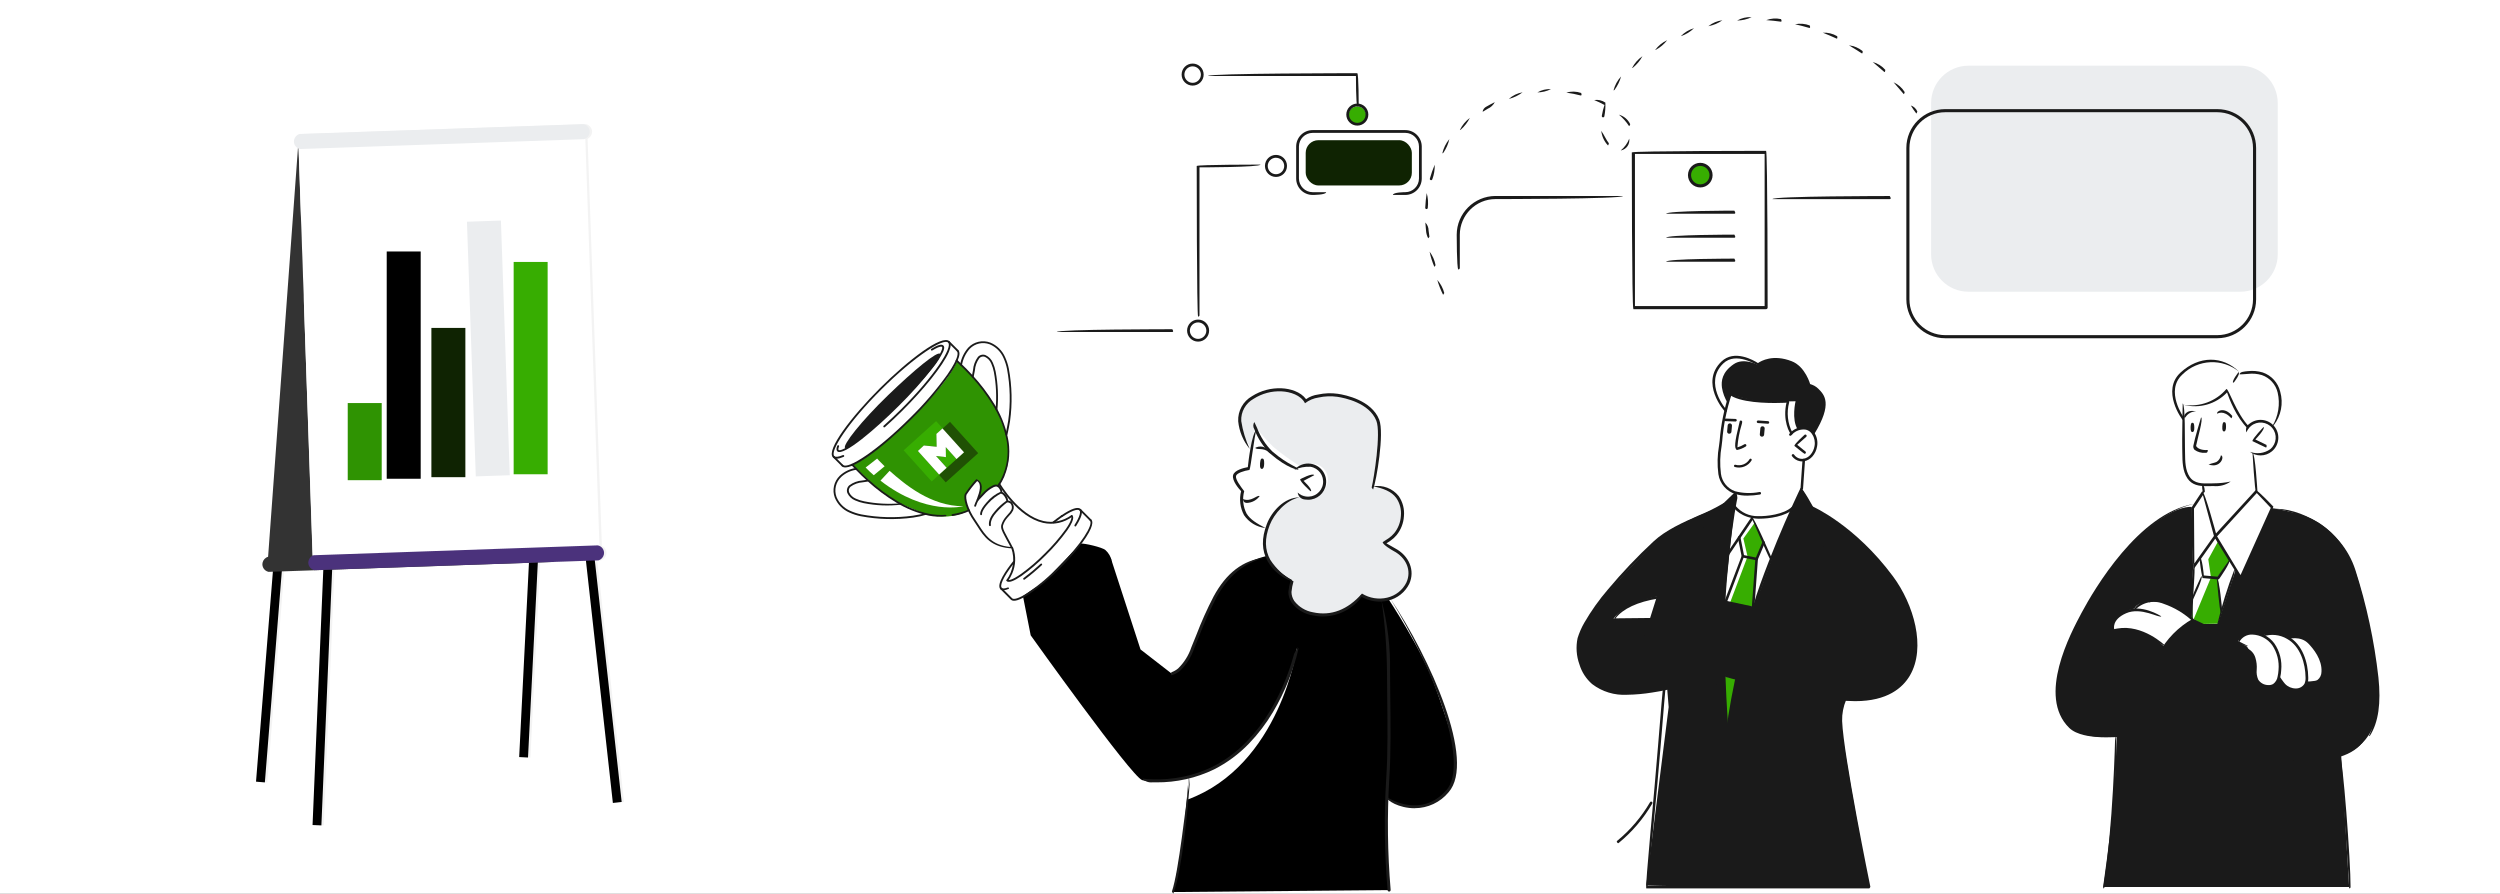 <?xml version="1.0" encoding="UTF-8"?>
<svg id="uuid-29641b47-12ed-4ad8-b4e4-a715899d360c" data-name="a" xmlns="http://www.w3.org/2000/svg" viewBox="0 0 540 193">
  <rect x="0" y="0" width="540" height="193" fill="#808080" stroke="none"/>
  <g id="uuid-ec73c240-fbc2-4d46-b4c9-0ca1faf31957" data-name="b">
    <rect x="349" y="13" width="97" height="45" rx="4" ry="4" fill="#fff"/>
    <rect x="349.5" y="13.5" width="96" height="44" rx="3.5" ry="3.5" fill="none" stroke="#ebedef"/>
  </g>
  <rect id="uuid-9bf74296-2d0a-44c4-ba4d-d7beb425adce" data-name="c" width="540" height="193" fill="#fff"/>
  <g id="uuid-fbee1500-8265-461e-ae31-8633dcd98bb6" data-name="d">
    <path id="uuid-a6d84588-bc51-4516-979b-4fb579ffe2d7" data-name="e" d="M473.41,109.5s-7.65-1.15-20.11,17.23c-12.46,18.38-8.13,27.38-8.13,27.38,0,0,1.08,6.27,12.01,4.81,0,0-.12,8.06-.75,15.09s-2.16,17.58-2.16,17.58h53.14l-1.72-28.49s7.59-1.45,7.92-11.24-3.54-24.15-4.42-27-3.59-10.95-11.98-13.61-20.21-2.8-23.81-1.75h.01Z" fill="#1a1a1a"/>
    <path id="uuid-9b906a52-1197-435f-806c-f4c9c1b59ec1" data-name="f" d="M487.46,106.06l-.63-8.3s3.59,1.26,4.83-2.16-1.96-4.86-3.62-4.62c-.97,.12-1.86,.59-2.51,1.32-2.05-2.34-3.54-5.11-4.37-8.11,0,0-3.89,4.84-9.34,2.98,0,0-.2,8.05-.15,10.13s-.87,6.94,4.26,7.4v1.54l2.71,9.44,8.82-9.63h0Z" fill="#fff"/>
    <path id="uuid-8737bd4a-5041-422d-b578-fd4b0ea20b3b" data-name="g" d="M473.6,133.89c-1.51-1.73-3.5-2.98-5.71-3.58-3.54-.88-6.32-.17-6.85,1.15,0,0-5.47,1-4.52,4.82,1.77-.53,3.67-.48,5.42,.13,2.09,.65,3.99,1.78,5.57,3.28,0,0,3.12-4.4,6.09-5.8h0Z" fill="#fff"/>
    <path id="uuid-a5a9e775-da9b-4d62-beb6-784fa62515b8" data-name="h" d="M483.41,138.59s1.06-2.75,5.26-1.36c0,0,3.3-1.05,5.76,.7,1.15-.41,2.42-.33,3.51,.21,2.09,.88,3.36,4.56,3.8,6.04s-.56,4.06-3.23,3.01c-.23-.06-.52,2.01-2.78,1.82s-3.34-2.68-3.34-2.68c0,0-.62,2.24-2.57,1.93-1.28-.11-2.34-1.04-2.61-2.3,.04-1.09,0-2.18-.12-3.27-.22-.56-1.74-3.04-1.74-3.04l-1.93-1.06h-.01Z" fill="#fff"/>
    <path id="uuid-d82b806d-a472-4eed-afd9-3e0bec60194a" data-name="i" d="M475.94,106.24l-2.53,3.26,.29,13.05-.4,10.9,2.2,1.35,3.54-.09,3.88-11.67,1.03,1.82,6.92-15.48-4.21-4.29-10.72,1.15h0Z" fill="#fff"/>
    <path id="uuid-3b2f6f1d-1c85-4f0f-a02f-f05ae776bc98" data-name="j" d="M478.64,115.68l-3.22,4.97,.51,3.91-2.23,4.22-.22,4.77,2.02,1.24,3.54-.09,.76-2.28-.08-.95-.67-6.91,2.62-3.44-3.02-5.44h-.01Z" fill="#37ad01"/>
    <path id="uuid-30393ed8-5539-4094-9780-faeac4435e3d" data-name="k" d="M490.84,91.75s2.11-1.8,1.51-5.64-1.28-6.19-8.84-5.54c0,0-2.99-3.71-7.54-2.44s-6.07,3.8-6.48,6.1,2.06,6.26,2.06,6.26l-.06-3.34s6.07,1.54,9.66-2.97c0,0,2.3,6.56,4.37,8.11,0,0,1.64-2.68,5.31-.55h.01Z" fill="#fff"/>
    <path id="uuid-4b355cc1-ae16-4a0d-9043-dd2247e17aa8" data-name="l" d="M479.04,117.05l-2.05,3.75,.58,3.93-3.87,9.33-.29-5.18,2.35-4.37-.49-4.08,3.29-4.53,.47,1.15h0Z" fill="#fff"/>
    <g id="uuid-8d7d460c-1e04-4183-b411-45b889b03922" data-name="m">
      <path id="uuid-aab46bba-7d1a-4408-ae36-571e5786abf7" data-name="n" d="M498.33,164.41c-11.08,0-25.26-7.28-34.59-14.64,.29-3,1.15-5.92,2.53-8.6,1.7-3.15,4.25-5.75,7.36-7.5,.26,0,11.92,5.85,11.92,5.85-.26,.53-11.78-5.26-11.78-5.26-2.94,1.72-5.35,4.2-6.98,7.18-1.23,2.52-2.09,5.2-2.55,7.97,9.24,7.26,23.21,14.4,34.08,14.4,.25,0,.49,0,.74,0,6.32-.19,10.25-1.87,12.38-5.27-1.75,3.89-5.83,5.65-12.36,5.86-.25,0-.5,.02-.75,.02h0Z" fill="#1a1a1a"/>
    </g>
    <g id="uuid-e7b5ae38-0ac4-4bca-8714-eaedd25e0cbe" data-name="o">
      <path id="uuid-70677aa4-e6d1-4821-a1c7-c26b3bf6d763" data-name="p" d="M511.69,158.99c1.48-3.21,2.04-7.19,1.47-12.62-.89-7.84-2.54-15.57-4.95-23.08-2.87-8.89-12.07-13.23-17.38-13.36,5.49-.45,14.98,4.02,17.93,13.18,2.42,7.55,4.09,15.32,4.98,23.21,.59,5.57,0,9.67-1.8,12.55-.06,.09-.15,.14-.25,.14v-.02Z" fill="#1a1a1a"/>
    </g>
    <g id="uuid-7d7055fd-6737-482a-915a-7ca0f2a4c3be" data-name="q">
      <path id="uuid-6c62640c-bb82-4cb9-bfd7-52abaa617b0a" data-name="r" d="M495.36,137.46c-.48-3.58-.46-7.21,.08-10.78,.57,.15-.35,5.9,.21,10.45-.27,.33-.28,.33-.29,.33h0Z" fill="#1a1a1a"/>
    </g>
    <path id="uuid-197db5a1-7770-4957-b5f8-6c4cb642b46d" data-name="s" d="M480.47,91.19c-.24-.04-.39,.07-.45,.91-.07,.94,.18,1.11,.39,1.1s.42-.3,.41-.98-.03-.99-.34-1.04h-.01Z" fill="#1a1a1a"/>
    <path id="uuid-b6a9f9b1-8820-4be9-8759-17633a21b509" data-name="t" d="M473.6,91.32c-.24-.03-.39,.08-.43,.92-.04,.94,.2,1.1,.42,1.09s.41-.31,.38-.99-.06-.99-.37-1.02h0Z" fill="#1a1a1a"/>
    <g id="uuid-8d6a54c2-9734-487c-8f67-ebb96cf17a79" data-name="u">
      <path id="uuid-197b9361-568a-4933-b8df-01550b6abf09" data-name="v" d="M487.32,106.51c-.29-.28-.78-8.73-.78-8.73,.59-.04,1.07,8.42,1.07,8.42-.09,.11-.19,.22-.29,.31Z" fill="#1a1a1a"/>
    </g>
    <g id="uuid-df13e079-ba23-4236-a49d-8b82a3cdbc22" data-name="w">
      <path id="uuid-48e418ab-e2f3-4911-9d9d-cb422d762672" data-name="x" d="M476.57,105.01c-1.53,0-3.11-.21-4.1-1.7-1.05-1.58-1.07-3.64-1.09-5.46,0-.4,0-.79-.02-1.16-.05-1.24,.09-9.2,.1-9.53,.59,.09,.44,8.29,.49,9.51,.01,.38,.02,.78,.02,1.18,.02,1.82,.04,3.71,.99,5.14,1.01,1.52,2.78,1.46,4.5,1.43,.22,0,.43-.01,.65-.02,1.25,0,2.5-.13,3.72-.39-1.08,.76-2.4,1.11-3.71,.98-.21,0-.42,0-.64,.01-.3,0-.61,.01-.91,.01h0Z" fill="#1a1a1a"/>
    </g>
    <g id="uuid-4b6f2f14-956f-4144-88b2-d8ebab1c3672" data-name="y">
      <path id="uuid-c5f28b5d-e082-4c58-b12f-5fc0229e1e6c" data-name="z" d="M488.29,98.37c-.84,0-1.65-.28-2.31-.78,1.47,.55,3.12,.34,4.4-.57,1.38-1.15,1.57-3.2,.42-4.58-.55-.66-1.35-1.08-2.21-1.16s-1.72,.18-2.38,.74c-.44,.36-.77,.83-.97,1.37-.26-.67-.02-1.43,.59-1.82,1.63-1.35,4.06-1.12,5.41,.51s1.12,4.06-.51,5.41c-.69,.57-1.55,.88-2.44,.88h0Z" fill="#1a1a1a"/>
    </g>
    <g id="uuid-acd2f1be-7f16-4c22-b5b7-327ed75bb7b5" data-name="aa">
      <path id="uuid-267885d7-8ab7-4c2f-9ee0-399b8f18edb3" data-name="ab" d="M471.82,90.25c-.26-.43,.44-1.91,2.53-1.38-.91-.02-1.77,.44-2.26,1.21-.05,.1-.15,.17-.27,.17Z" fill="#1a1a1a"/>
    </g>
    <g id="uuid-cab5001d-9a53-4d9f-9ab2-f8b7f42aba11" data-name="ac">
      <path id="uuid-05965013-f8f1-4cfd-a252-9350c9c8706d" data-name="ad" d="M481.95,90.34c-1.62-1.86-2.96-1.02-3.02-.98-.3-.5,1.53-1.66,3.25,.5-.1,.46-.17,.48-.23,.48Z" fill="#1a1a1a"/>
    </g>
    <g id="uuid-8dd72b89-02d9-4b7e-a150-43b9f7a6769a" data-name="ae">
      <path id="uuid-39d51824-70b8-4de2-8b71-520d9bb66c4b" data-name="af" d="M475.94,106.53c-.29-.29-.3-1.83-.3-1.83,.59,0,.6,1.53,.6,1.53-.2,.19-.3,.29-.3,.29h0Z" fill="#1a1a1a"/>
    </g>
    <g id="uuid-86c08145-4a64-4061-a8e1-156167d636c6" data-name="ag">
      <path id="uuid-1f7f5f94-7f3e-4b7c-9573-e82faf81f9fa" data-name="ah" d="M490.79,92.1c1.34-2.19,1.77-4.82,1.18-7.32-.41-1.75-1.7-3.17-3.4-3.76-.96-.29-1.98-.38-2.98-.26-.61,.06-1.78,.11-1.83,.11-.01-.59,1.18-.64,1.77-.7,1.08-.13,2.18-.03,3.22,.28,1.89,.65,3.31,2.22,3.78,4.16,.71,2.5,.19,5.19-1.4,7.24-.17,.21-.25,.25-.33,.25h-.01Z" fill="#1a1a1a"/>
    </g>
    <g id="uuid-421b1d5a-a262-4bdf-a311-423278af8dfb" data-name="ai">
      <path id="uuid-14d1454a-c013-4cb2-b1fd-7e31b3c958f1" data-name="aj" d="M489.43,96.66c-.13-.03-2.9-1.38-2.9-1.38-.08-.47,2.41-3.05,2.41-3.05,.42,.41-1.78,2.7-1.78,2.7l2.4,1.17c.09,.49-.02,.55-.12,.55h-.01Z" fill="#1a1a1a"/>
    </g>
    <g id="uuid-943b59dc-7762-4388-8660-4f73948daa52" data-name="ak">
      <path id="uuid-da98704b-e97b-4b12-8f0f-da6826bbf2ef" data-name="al" d="M482.33,82.66c-.23-.48,1.2-2.28,1.2-2.28,.46,.37-.97,2.17-.97,2.17-.06,.07-.14,.11-.23,.11Z" fill="#1a1a1a"/>
    </g>
    <g id="uuid-75909122-557a-4a0e-a1f9-f60446a7290f" data-name="am">
      <path id="uuid-bab522e8-3fed-4ac8-b2ad-936e27788324" data-name="an" d="M495.89,149.31c-1.04,0-2.04-.43-2.75-1.19-.05-.05-1.24-1.39-1.04-2.43,.47,.66,1.07,1.58,1.48,2.03,.6,.63,1.44,.99,2.31,.99,.77,.02,1.5-.38,1.89-1.04,.17-.42,.25-.88,.22-1.34-.03-2.97-1.09-6.71-3.99-8.33-1.57-.93-3.48-1.12-5.21-.52-.13-.58,2.45-1.69,5.49,0,3.11,1.74,4.26,5.7,4.29,8.83,.03,.55-.06,1.1-.27,1.6-.45,.83-1.32,1.35-2.26,1.37h-.15v.03Z" fill="#1a1a1a"/>
    </g>
    <g id="uuid-e4b4fb40-ec16-4ca7-b21d-7f56cfb83856" data-name="ao">
      <path id="uuid-820c99d6-bcc8-4e04-a778-8b9b6bce6f86" data-name="ap" d="M482,138.36c1.07-2.7,2.87-3.76,5.22-3.62,1.52,.02,2.95,.74,3.87,1.94-1.17-.77-2.51-1.23-3.9-1.36-2.08-.13-4.03,1.01-4.94,2.89-.05,.09-.15,.14-.25,.15Z" fill="#1a1a1a"/>
    </g>
    <g id="uuid-41d156d3-7ce7-44aa-9020-bcc6ad8c05f4" data-name="aq">
      <path id="uuid-cac866a5-eb63-485c-bf9a-8edcb7e0e60d" data-name="ar" d="M455.14,159.27c-3.55,0-6.64-.53-8.19-2.05-6.97-6.83,.3-20.42,2.69-24.89,2.69-5.03,12.39-21.57,24.32-23.49-11.57,2.45-21.15,18.8-23.8,23.76-6.36,11.89-7.28,19.8-2.8,24.19,4.76,4.67,26.09-.82,26.3-.87-.46,.73-10.63,3.34-18.52,3.34h0Z" fill="#1a1a1a"/>
    </g>
    <g id="uuid-f550c2b6-4be4-4d73-bbe0-dfca32d2de67" data-name="as">
      <path id="uuid-72e1c321-fb86-4ca3-aa17-4e052fe2a9d5" data-name="at" d="M485.53,92.59c-2.52-2.49-4.01-6.42-4.49-7.82-2.4,2.53-5.99,3.55-9.36,2.67,3.47,.54,6.97-.75,9.24-3.43,.54,.14,2.14,5.3,4.82,8.08-.06,.47-.14,.5-.21,.5h0Z" fill="#1a1a1a"/>
    </g>
    <g id="uuid-41ec180a-fb69-4958-85ec-0e129c49cba4" data-name="au">
      <path id="uuid-5141f1f8-e394-49e6-a6c1-02137c91214b" data-name="av" d="M454.27,191.89c2.2-12.97,2.6-32.77,2.61-32.97,.58,.21,.18,20.07-2.32,32.73-.03,.14-.15,.24-.29,.24h0Z" fill="#1a1a1a"/>
    </g>
    <g id="uuid-3b087ace-b33e-49a7-a168-0748f8e7ca2e" data-name="aw">
      <path id="uuid-1757cccd-4f3d-414b-89cd-11c64adb8e32" data-name="ax" d="M507.42,191.89c-.25-5.73-2-28.53-2.01-28.76,.6,.19,2.35,23.01,2.31,28.47,0,.16-.13,.29-.29,.29h0Z" fill="#1a1a1a"/>
    </g>
    <g id="uuid-5c767558-c082-4ba5-9c14-2c5ebe28d61e" data-name="ay">
      <path id="uuid-acb20686-0905-4884-a813-851503245891" data-name="az" d="M484,125.13c-.25-.14-5.5-8.78-5.5-8.78l-4.57,6.44c-.53-.17-.63-13.03-.63-13.03,.05-.17,2.39-3.68,2.39-3.68,.53,.09,2.97,9.14,2.97,9.14l8.58-9.36c.43,0,3.81,3.57,3.81,3.57,.05,.32-6.78,15.52-6.78,15.52-.08,.07-.17,.12-.27,.17h0Zm-5.11-9.27l5.07,8.35,6.53-14.51-3.03-3.2-8.57,9.36Zm-4.99-6.01l.08,11.86,4.23-5.95-2.38-8.81s-1.93,2.9-1.93,2.9Z" fill="#1a1a1a"/>
    </g>
    <g id="uuid-15352aec-45bd-4bc6-abf4-6f77a5e4b408" data-name="ba">
      <path id="uuid-3a1001ca-1ee5-4678-a46d-faf24597c02f" data-name="bb" d="M478.89,135.01c.99-4.1,2.25-8.13,3.76-12.07,.52,.27-1.66,5.78-3.48,11.86-.04,.12-.15,.21-.28,.21Z" fill="#1a1a1a"/>
    </g>
    <g id="uuid-2d766ff8-30cf-4b11-afa9-fb996c7269b8" data-name="bc">
      <path id="uuid-5b73ddf0-dc09-456d-863f-58a9490d99d1" data-name="bd" d="M473.3,133.75c-.17-3.93,0-7.86,.51-11.76,.57,.14-.11,4.08-.22,11.47,0,.16-.13,.29-.29,.29h0Z" fill="#1a1a1a"/>
    </g>
    <g id="uuid-6023bb09-7b2b-4982-8d75-c6d2747d1c08" data-name="be">
      <path id="uuid-ca1fb235-49c1-40b4-8b2f-98d220c88321" data-name="bf" d="M487.21,135.33c-.07,0-6.3-.22-11.73-.3,3.9-.31,7.82-.41,11.74-.29,.28,.47,.15,.59-.01,.59h0Z" fill="#1a1a1a"/>
    </g>
    <g id="uuid-5ae26daf-5e14-47a5-a7a1-d73feafb33bf" data-name="bg">
      <path id="uuid-75d40d1f-2306-4e23-af4e-8dad133d4fb4" data-name="bh" d="M450.52,144.95c1.07-4.98,3.06-7.65,6.15-9.07,.07-.02,.68-.12,.68-.12,5.48-.95,10.17,3.54,10.36,3.73-.46,.38-5.08-4.05-10.26-3.15-3.48,1.43-5.35,4-6.65,8.4-.04,.13-.15,.21-.28,.21h0Z" fill="#1a1a1a"/>
    </g>
    <g id="uuid-60ce8b20-a4a2-4893-afdd-e40981fc77af" data-name="bi">
      <path id="uuid-0138855c-56ae-41fc-91a4-9f5520eb1c70" data-name="bj" d="M456.4,136.34c-.29-.23-1.06-2.79,2.58-4.4,3.54-1.58,7.69,1.08,7.86,1.19-.36,.47-4.37-2.1-7.62-.66-3.14,1.39-2.57,3.4-2.54,3.49-.22,.37-.25,.38-.28,.38h0Z" fill="#1a1a1a"/>
    </g>
    <g id="uuid-fd42021e-1dd7-420f-b6d0-72ec645f6f74" data-name="bk">
      <path id="uuid-eb4d64fe-4816-40a1-a0b6-1b095036ea85" data-name="bl" d="M473.6,134.18c-1.8-1.68-3.93-2.96-6.26-3.76-2.22-.91-4.78-.29-6.35,1.53-.45-.39,2.1-3.67,6.54-2.08,2.38,.74,4.54,2.06,6.29,3.83-.09,.46-.16,.48-.22,.48Z" fill="#1a1a1a"/>
    </g>
    <g id="uuid-2c583f0e-a9a8-46ad-a8ad-ce21e98b6251" data-name="bm">
      <path id="uuid-b6305893-ec48-47f3-b6af-22c42fe57ba2" data-name="bn" d="M479.11,125.16l-3.37-.3c-.33-1.52-.55-3.05-.65-4.6,.58-.05,.94,4.04,.94,4.04l2.94,.26,2.55-3.59c.48,.34-2.17,4.06-2.17,4.06-.06,.08-.14,.13-.24,.13Z" fill="#1a1a1a"/>
    </g>
    <g id="uuid-1513714d-fa55-4259-a337-898bd200c30d" data-name="bo">
      <path id="uuid-2bc0dd0c-4b68-42d6-8398-f1b17ee1dd2d" data-name="bp" d="M479.71,132.36c-.29-.27-.89-7.47-.89-7.47,.58-.05,1.19,7.15,1.19,7.15-.28,.32-.29,.32-.29,.32h0Z" fill="#1a1a1a"/>
    </g>
    <g id="uuid-f90b2db2-b86b-4be7-bef3-8248bc3ad21f" data-name="bq">
      <path id="uuid-b4c5f78e-cfcb-4aba-9937-938518ccdd75" data-name="br" d="M473.41,129.67c-.26-.42,2.09-5.23,2.09-5.23,.53,.26-1.82,5.06-1.82,5.06-.05,.1-.15,.17-.26,.17h0Z" fill="#1a1a1a"/>
    </g>
    <g id="uuid-5341df7f-c5ff-489d-a76b-09321f151dee" data-name="bs">
      <path id="uuid-3f618244-bb71-4659-a503-7b768505073a" data-name="bt" d="M464.27,130.12c-.26-.52,.53-4.69,2.07-7.68-.98,3.18-1.77,7.4-1.78,7.44-.03,.14-.15,.24-.29,.24Z" fill="#1a1a1a"/>
    </g>
    <g id="uuid-dd33b3be-5b7b-4da9-be98-716a4dc169c4" data-name="bu">
      <path id="uuid-749aed71-8b7e-4280-adda-ddb714c70260" data-name="bv" d="M490.06,148.57c-1.12,.02-2.17-.54-2.78-1.47-.31-.62-.46-1.31-.42-2.01,.09-.94,0-1.88-.25-2.79-.34-.85-.82-1.63-1.41-2.33,.96,.35,1.69,1.14,1.97,2.13,.25,.82,.35,1.68,.28,2.54-.08,.74,.03,1.48,.33,2.16,.45,.7,1.22,1.14,2.05,1.17,.4,.05,.81-.03,1.16-.22,.54-.39,.89-.99,.98-1.65,.1-.45,.16-.9,.19-1.36,.18-1.9-.3-3.81-1.37-5.4-1-1.36-2.56-2.2-4.25-2.27-1.19-.07-2.32,.57-2.87,1.63-.51-.3,.28-2.2,2.83-2.22,1.88,.07,3.63,.98,4.75,2.49,1.17,1.69,1.7,3.75,1.49,5.8-.02,.49-.09,.98-.2,1.46-.12,.82-.58,1.55-1.26,2.03-.38,.21-.81,.31-1.24,.3h.02Z" fill="#1a1a1a"/>
    </g>
    <g id="uuid-749a7469-ce6b-43e6-a337-f9c76eb8ba03" data-name="bw">
      <path id="uuid-e2d5422f-7006-4527-89c8-89434587322b" data-name="bx" d="M478.09,100.52c-.35,0-.71-.07-1.04-.19,.84-.33,1.38-.35,1.8-.6,.46-.33,.77-.83,.87-1.39,.57,.14,.37,1.33-.56,1.89-.32,.19-.69,.29-1.06,.29h0Z" fill="#1a1a1a"/>
    </g>
    <g id="uuid-da25d83f-fbeb-4f75-b4dc-4e003b8e523d" data-name="by">
      <path id="uuid-b10fc5a9-21bd-4819-b413-05598a42112f" data-name="bz" d="M499.71,147.67c-.53-.02-1.05-.11-1.55-.27,.82-.39,1.75-.14,2.42-.53,.55-.42,.86-1.08,.86-1.77,.16-2.62-1.73-4.96-2.86-6.12-1.7-1.73-4.32-.96-4.35-.95-.05-.6,2.81-1.45,4.77,.54,1.21,1.23,3.2,3.71,3.03,6.56,.01,.89-.42,1.73-1.15,2.24-.35,.2-.75,.29-1.16,.29h-.01Z" fill="#1a1a1a"/>
    </g>
    <g id="uuid-a4fe0fca-2c8f-4cea-96f0-ca39c6f288bf" data-name="ca">
      <path id="uuid-c755c9f9-f9ee-42f1-8b8a-1c7998180154" data-name="cb" d="M476.36,97.81c-.83,.07-1.67-.16-2.34-.65-.23-.25-.32-.59-.25-.92,.26-1.47,1.6-5.9,1.66-6.09,.55,.22-.83,4.76-1.08,6.19,.56,.91,2.04,.9,2.54,.86-.02,.59-.23,.61-.52,.61h-.01Z" fill="#1a1a1a"/>
    </g>
    <g id="uuid-84959b16-1be7-4fc3-9370-44c60a8c3270" data-name="cc">
      <path id="uuid-b586d017-2da5-4b21-9ec5-93a359bb9924" data-name="cd" d="M471.55,90.79c-.28-.18-4.78-6.43-.54-10.33,3.98-3.65,9.08-3.69,12.7-.1-3.62-3.03-8.96-2.8-12.31,.53-3.86,3.54,.33,9.37,.38,9.42-.11,.45-.17,.47-.23,.47h0Z" fill="#1a1a1a"/>
    </g>
  </g>
  <g id="uuid-8a6e9902-3172-41c3-8ef9-b898597b6a02" data-name="ce">
    <path id="uuid-b8f8d5b8-6e6b-44e7-8dbe-c0807d9f902f" data-name="cf" d="M409.14,125.35c-3.35-4.87-11.12-12.87-17.74-15.69l-2.21-4.15s-3.46,7.45-4.49,10c-1.56,3.89-5.86,15.78-5.86,15.78l-6.45-1.48,2.59-23.34-3.08,2.95s-9.92,3.61-13.29,6.68-12.49,12.53-15,16.6-3.61,6.54-2.2,10.74,4.76,7.14,12.25,6.26c2.17-.17,4.32-.48,6.45-.93l.32,3.96-4.85,38.53s1.01,.12,20.58,.35,27.52-.05,27.52-.05c0,0-6.36-34.02-6.08-36.25,.19-1.43,.49-2.84,.9-4.23,0,0,10.08,1.67,13.82-5.37s.16-15.48-3.19-20.35h0Zm-36.14,31.92l-.6-11.58,2.59,.85-1.99,10.73Z" fill="#1a1a1a"/>
    <path id="uuid-14e09a9e-7dd9-4f55-ad61-0e672f81325f" data-name="cg" d="M386.13,86.69c-.52,2.26-.27,4.64,.71,6.74,.81-.72,1.89-1.07,2.97-.95,1.72,.36,2.82,2.04,2.46,3.76-.02,.12-.06,.24-.09,.35-.56,2.07-1.8,2.77-2.56,2.77l-.43,6.15-2.23,4.42s-4.23,2.72-8.48,1.6-3.89-2.23-3.89-2.23l.31-1.77v-1.09s-3.92-.86-3.65-6.72c.21-3.81,.72-7.6,1.52-11.34l.97-3.28c1.5,.82,3.16,1.3,4.86,1.39,3.14,.27,7.52,.2,7.52,.2h.01Z" fill="#fff"/>
    <path id="uuid-dd381e9d-dda6-41a2-8e6a-23b56366d6ad" data-name="ch" d="M348.4,133.84l8.21-.09,1.58-4.95s-7.31,1.15-9.79,5.04h0Z" fill="#fff"/>
    <path id="uuid-4cd5c0e3-86dc-4b50-a3db-e261750b5eac" data-name="ci" d="M373.67,130.24l3.8-10.03-.9-3.9,2.5-3.47,1.87,4.34-1.51,3.57-.76,10.38-5-.89h0Z" fill="#37ad01"/>
    <path id="uuid-e0654720-5f62-4443-87e0-9da6eb334511" data-name="cj" d="M372.42,146.07l.58,11.21,1.99-10.73-2.57-.48h0Z" fill="#37ad01"/>
    <path id="uuid-7446e2c9-0b37-42e0-af0a-288fd45e654d" data-name="ck" d="M373.18,87.03l.57-1.93c2.24,.86,4.59,1.38,6.97,1.56,3.46,.15,7.12,.01,7.12,.01,0,0-.92,3.91,.45,6.07,.49-.18,1-.27,1.52-.27,.78-.04,1.5,.38,1.86,1.07,.96-1.46,1.7-3.06,2.19-4.75,.39-1.98,.2-3.53-1.04-4.43-.65-.5-1.38-.89-2.16-1.15,0,0-.98-4.01-3.51-4.96s-5.67-1.03-7.45,.56c0,0-3.03-1.64-5.2-.16-2.58,1.76-2.73,3.68-2.56,5.07,.19,1.17,.61,2.29,1.22,3.3h.02Z" fill="#1a1a1a"/>
    <g id="uuid-4c901a18-098c-4594-b6b9-82e29e7f72b9" data-name="cl">
      <path id="uuid-a3e6f526-21ef-4f74-ae6d-4f2e9b73e7ed" data-name="cm" d="M389.78,98.02c-.18-.06-2.2-1.71-2.2-1.71,0-.43,2.19-2.38,2.19-2.38,.12-.1,.29-.09,.4,.02,.1,.12,.09,.29-.02,.4l-1.95,1.73,1.77,1.44c.12,.1,.14,.27,.04,.4-.05,.07-.14,.11-.22,.1h0Z" fill="#1a1a1a"/>
    </g>
    <g id="uuid-1c5ccb1e-4f8c-4f79-b5df-c55f9729ccce" data-name="cn">
      <path id="uuid-134dbb7c-0799-4f55-bdd2-7a2c7756bd90" data-name="co" d="M375.14,97.2c-.54-.46-.5-1.49,.51-5.63,.06-.26,.1-.43,.11-.47,0-.14,.1-.26,.24-.27h.02c.16,0,.29,.13,.3,.29-.02,.2-.06,.4-.12,.58-.49,1.6-.8,3.25-.92,4.93,.53-.15,1.03-.37,1.5-.66,.13-.09,.3-.06,.39,.07s.06,.3-.07,.39c0,0-.02,.01-.03,.02-.58,.37-1.24,.63-1.92,.76h0Z" fill="#1a1a1a"/>
    </g>
    <path id="uuid-51593bb8-8414-47e1-9287-f6f36b25dd9c" data-name="cp" d="M380.54,94.32c-.26-.02-.45-.25-.42-.51l.12-1.31c.02-.26,.25-.45,.51-.42,.26,.02,.45,.25,.42,.51h0l-.12,1.31c-.02,.26-.25,.45-.51,.42Z" fill="#1a1a1a"/>
    <path id="uuid-9ffac603-eadc-421b-b1e1-2130fc521ace" data-name="cq" d="M373.48,93.69c-.26-.02-.45-.25-.42-.51h0l.12-1.31c.03-.26,.26-.44,.51-.42,.25,.03,.43,.25,.42,.5l-.12,1.31c-.02,.26-.25,.45-.51,.42h0Z" fill="#1a1a1a"/>
    <g id="uuid-b317afeb-e6ae-4895-a0f7-da287225cadb" data-name="cr">
      <path id="uuid-ea8af839-879e-4049-bfd0-be95d4dfb2cb" data-name="cs" d="M381.87,91.53l-2.15-.15c-.15-.01-.27-.14-.26-.3h0c.02-.15,.15-.26,.3-.26l2.13,.15c.15,.01,.27,.15,.26,.3-.01,.14-.13,.26-.28,.26h0Z" fill="#1a1a1a"/>
    </g>
    <g id="uuid-42c2ca4c-86ae-439a-ae4a-e8806ff04b41" data-name="ct">
      <path id="uuid-99bc6793-1b29-433f-ae31-2d647933f4d2" data-name="cu" d="M374.87,91.05l-2.14-.08c-.15-.01-.27-.15-.26-.3,.01-.14,.13-.25,.27-.26l2.14,.08c.15,.01,.27,.15,.26,.3-.01,.14-.13,.25-.27,.26h0Z" fill="#1a1a1a"/>
    </g>
    <g id="uuid-2a81d531-e55b-413f-a3dc-a2ebdf7c1323" data-name="cv">
      <path id="uuid-af5fa41d-9892-4123-896b-3a0ec448dcf6" data-name="cw" d="M379.99,112.05c-3.92-.06-5.51-2.38-5.58-2.48-.08-.13-.03-.31,.1-.38,.12-.07,.28-.04,.37,.07,1.2,1.46,3.01,2.28,4.9,2.23,1.74,.05,5.54-.35,7.29-2.02,.11-.11,.29-.1,.4,0s.1,.29,0,.4h0c-1.81,1.72-5.43,2.17-7.46,2.17h-.02Z" fill="#1a1a1a"/>
    </g>
    <g id="uuid-1f0f4f0c-ae19-4ef9-a9d1-e2fce83058d8" data-name="cx">
      <path id="uuid-5fbaf943-d93d-4c78-b07b-2b8d2fa2fe6b" data-name="cy" d="M377.43,107.06c-.85,.01-1.69-.1-2.51-.32-1.99-.59-3.45-2.27-3.75-4.32-.27-2.04-.22-4.12,.14-6.15l.14-1.11c.27-3.46,.96-6.87,2.05-10.16,.07-.14,.23-.2,.37-.13,.13,.06,.19,.21,.15,.34-1.07,3.25-1.75,6.61-2.02,10.02l-.13,1.08c-.35,1.98-.4,4.01-.15,6.01,.22,1.72,1.39,3.18,3.02,3.78,1.74,.46,3.56,.52,5.32,.17,.15-.03,.29,.07,.32,.22h0c.02,.16-.08,.31-.23,.33-.9,.15-1.8,.23-2.71,.24h-.01Z" fill="#1a1a1a"/>
    </g>
    <g id="uuid-19bb70fe-ce5e-4af3-acee-6afedcfd0284" data-name="cz">
      <path id="uuid-30275bfa-461c-4221-8aa8-47f29f24c023" data-name="da" d="M378.66,131.57c-.16,0-.28-.13-.28-.29h0l.77-10.55c.02-.09,1.53-3.66,1.53-3.66,.06-.14,.23-.21,.37-.15s.21,.23,.15,.37l-1.49,3.53-.77,10.5c-.01,.15-.13,.26-.28,.26h0Z" fill="#1a1a1a"/>
    </g>
    <g id="uuid-2bbcac5e-55ca-449e-b0e6-60310cecef81" data-name="db">
      <path id="uuid-6e7a5722-5450-48cf-b0c4-5fcdb141e48e" data-name="dc" d="M379.43,121.03c-.06,0-3.01-.6-3.01-.6-.15-.03-.25-.18-.21-.34,.03-.15,.17-.24,.32-.22l2.96,.6c.15,.03,.25,.18,.22,.33-.03,.13-.14,.23-.28,.23h0Z" fill="#1a1a1a"/>
    </g>
    <g id="uuid-b2becd1c-e56c-4209-922e-62e341764841" data-name="dd">
      <path id="uuid-60f262c1-f302-4072-836f-920aa1fa28d4" data-name="de" d="M372.72,130.32c-.24-.07-.32-.24-.26-.38l3.72-9.81-.79-3.97c-.04-.15,.05-.3,.2-.34,.15-.04,.3,.05,.35,.2v.04l.8,4.05c-.01,.15-3.76,10.04-3.76,10.04-.04,.11-.14,.18-.26,.18h0Z" fill="#1a1a1a"/>
    </g>
    <g id="uuid-b66e517d-4007-4fa3-b32d-69164fc3fc71" data-name="df">
      <path id="uuid-514ef67f-aa03-489a-a2b3-2687f9d979e6" data-name="dg" d="M389.25,99.67c-.14,0-.29-.01-.43-.04-.7-.12-1.33-.52-1.75-1.1-.09-.12-.07-.3,.06-.39,.12-.09,.3-.07,.39,.06,.46,.67,1.26,1.01,2.06,.89,.57-.11,1.09-.41,1.47-.85,.47-.53,.77-1.18,.89-1.88,.17-.9-.02-1.83-.52-2.6-.1-.15-.22-.28-.35-.41-.3-.29-.69-.49-1.1-.56-1.05-.12-2.09,.25-2.83,1-.25,.36-.43,.39-.56,.31s-.17-.25-.09-.38h0c.86-1.06,2.2-1.62,3.57-1.48,.53,.09,1.01,.33,1.4,.7,.16,.15,.3,.31,.42,.49,.59,.89,.81,1.97,.61,3.01-.13,.8-.48,1.56-1.02,2.17-.47,.53-1.1,.9-1.8,1.02-.14,.02-.28,.04-.42,.04h0Z" fill="#1a1a1a"/>
    </g>
    <g id="uuid-7d9a6dcc-dee9-43cd-b7f1-f4a78a25efbc" data-name="dh">
      <path id="uuid-4763225a-565d-4cc6-8a17-5a3d6fc323f1" data-name="di" d="M391.65,93.88c-.28-.12-.32-.3-.24-.43,3.79-6.2,2.12-7.88,1.13-8.89-.49-.52-1.11-.89-1.8-1.07-.15-.03-.25-.17-.23-.33,.03-.15,.17-.25,.33-.23,.73,.16,1.4,.52,1.93,1.05,1.29,1.3,3.15,3.17-.87,9.75-.05,.08-.14,.14-.24,.14h-.01Z" fill="#1a1a1a"/>
    </g>
    <g id="uuid-d2ccb60e-76f8-4038-9362-13d841be50e9" data-name="dj">
      <path id="uuid-1207bf75-0cb5-40de-9546-002a33ad6009" data-name="dk" d="M386.92,93.9c-.31-.25-2-3.02-1-7.11,.04-.15,.19-.24,.33-.21h0c.15,.04,.24,.19,.21,.34h0c-.59,2.19-.34,4.53,.7,6.54,.08,.13,.04,.3-.09,.39-.05,.03-.1,.04-.16,.04h.01Z" fill="#1a1a1a"/>
    </g>
    <g id="uuid-6dfa55df-42be-46d4-9239-f59443f63ccc" data-name="dl">
      <path id="uuid-bb161a4c-f574-4f02-9e80-28365df0528e" data-name="dm" d="M389.19,105.79c-.16,0-.28-.13-.28-.29h0l.43-6.15c0-.15,.14-.27,.29-.26h0c.15,.01,.27,.15,.26,.3l-.43,6.15c-.01,.15-.13,.26-.28,.26h0Z" fill="#1a1a1a"/>
    </g>
    <g id="uuid-0ac1cee1-7111-4eff-a0cf-f3989908a4d9" data-name="dn">
      <path id="uuid-ebf31761-59ff-46d4-ae49-a873a31cec99" data-name="do" d="M382.47,121.03c-.26-.17-3.92-8.7-3.92-8.7l-5.06,7.5c-.09,.13-.26,.16-.39,.08-.13-.09-.16-.26-.08-.39h0l5.35-7.92c.49,.05,4.36,9.04,4.36,9.04,.06,.14,0,.31-.15,.37q-.1,.04,0,0c.15-.06-.07,.02-.11,.03h0Z" fill="#1a1a1a"/>
    </g>
    <g id="uuid-95d3c473-0506-4550-9015-426a21521196" data-name="dp">
      <path id="uuid-39185c50-bb5b-4acc-be16-81bca7d5e2ad" data-name="dq" d="M388.17,133.59c-.28-.12-.32-.3-.24-.43l3.41-5.49-2.09-5.74c.17-.36,5.24-2.05,5.24-2.05l-3.16-9.79-2.12-3.96c-.31,.66-.92,1.94-1.7,3.66-1.77,3.93-4.39,9.99-6.76,16.57-.56,1.56-1.05,3.08-1.64,5.05-.04,.15-.2,.23-.35,.19s-.23-.2-.19-.35h0c.59-1.99,1.08-3.51,1.65-5.08,2.38-6.6,4.99-12.68,6.77-16.61,1.16-2.57,1.94-4.16,1.94-4.17,.5,0,2.9,4.48,2.9,4.48l3.27,10.1c.05,.15-.03,.3-.18,.35l-5.06,1.69,2.04,5.6c-.03,.24-3.51,5.85-3.51,5.85-.05,.08-.14,.13-.24,.13h.02Z" fill="#1a1a1a"/>
    </g>
    <g id="uuid-fd4d66e6-6a10-433e-8dbf-43bba3e80b60" data-name="dr">
      <path id="uuid-a6fa0895-7b68-40d6-aa5d-4569deaa85d5" data-name="ds" d="M373.06,157.92c-.27-.37,.42-4.97,1.76-11.4,.03-.15,.18-.25,.33-.22s.25,.18,.22,.33c-.9,4.34-1.51,7.84-1.81,9.67l5.48-8.82c.08-.13,.25-.17,.38-.09h0c.13,.09,.17,.26,.09,.39l-6.21,10c-.05,.08-.14,.14-.24,.14h0Z" fill="#1a1a1a"/>
    </g>
    <g id="uuid-53d182cf-db6b-434b-a1e5-761d7f5fa5ad" data-name="dt">
      <path id="uuid-4d2f34c3-cb00-47b1-a62d-95a6e2204d2a" data-name="du" d="M349.48,182.13c-.31-.22-.3-.4-.18-.5,2.85-2.34,5.25-5.17,7.11-8.35,.08-.13,.25-.18,.38-.1h0c.13,.08,.18,.25,.1,.39-1.89,3.24-4.34,6.12-7.24,8.5-.05,.04-.11,.07-.18,.07h0Z" fill="#1a1a1a"/>
    </g>
    <g id="uuid-83a6c834-41a0-4f97-9da1-a5339ec9b3cf" data-name="dv">
      <path id="uuid-1e2a442d-1a4c-4e12-b8c4-b16e78aa0048" data-name="dw" d="M351.47,150.07c-2.72,.16-5.41-.66-7.58-2.32-1.29-1.13-2.24-2.59-2.73-4.23-.66-1.82-.8-3.79-.4-5.69,.36-1.16,.84-2.27,1.45-3.32,1.48-2.56,3.2-4.98,5.13-7.22,3.05-3.64,6.32-7.09,9.8-10.32,2.66-2.49,6.46-4.16,9.81-5.64,1.83-.74,3.6-1.62,5.3-2.62,.12-.09,.3-.07,.39,.06s.07,.3-.06,.39c-.01,0-.02,.02-.04,.02-1.73,1.01-3.52,1.9-5.38,2.66-3.31,1.46-7.07,3.12-9.66,5.54-3.46,3.21-6.72,6.64-9.76,10.26-1.91,2.22-3.6,4.61-5.07,7.14-.59,1.01-1.06,2.09-1.4,3.21-.36,1.79-.23,3.64,.39,5.36,.47,1.54,1.36,2.91,2.56,3.97,3.31,2.79,8.19,2.35,12.52,1.72,4.77-.71,9.43-2.02,13.86-3.92,.14-.06,.31,0,.37,.15,.06,.14,0,.31-.15,.37h0c-4.48,1.9-9.18,3.23-13.99,3.95-1.78,.29-3.58,.45-5.38,.48h.02Z" fill="#1a1a1a"/>
    </g>
    <g id="uuid-6be7e6a2-e52f-4981-810c-c8ab07ff6e56" data-name="dx">
      <path id="uuid-dee7037f-27f8-4258-84c5-1ba90a1b37d3" data-name="dy" d="M403.71,191.89h-48.12c-.26-.52,1.8-21.17,2.55-30.82,.64-8.1,1.02-12.19,1.03-12.23,.02-.15,.15-.26,.31-.25,.15,.02,.27,.15,.25,.3,0,.04-.39,4.13-1.03,12.22-.71,9.01-2.54,27.59-2.8,30.22h47.47c-.66-3.22-5.77-28.5-6.04-35.56-.04-1.64,.27-3.28,.91-4.79,.05-.14,.21-.22,.36-.17h0c.15,.05,.22,.21,.17,.36-.61,1.45-.91,3-.87,4.57,.29,7.46,6.04,35.53,6.1,35.81-.12,.3-.2,.34-.28,.34h-.01Z" fill="#1a1a1a"/>
    </g>
    <g id="uuid-a0fd7dc6-5d26-499e-9fed-7c4ab4e29201" data-name="dz">
      <path id="uuid-0157df18-3ace-4a18-9ad0-016d6c385c27" data-name="ea" d="M348.4,134.12c1.35-2.9,4.78-4.62,9.69-5.4,.15-.03,.29,.07,.32,.22v.02c.02,.15-.08,.3-.23,.32-4.44,.71-7.62,2.19-9.23,4.28l7.66-.08c.16,0,.28,.14,.27,.3,0,.14-.12,.26-.26,.27l-8.2,.09h0l-.02-.02Z" fill="#1a1a1a"/>
    </g>
    <g id="uuid-046ec545-99b6-4dfc-a7ce-d5eb4fbf2a72" data-name="eb">
      <path id="uuid-da651e94-84ad-4780-a2da-fa1462de1cb9" data-name="ec" d="M400.71,151.45c-1.23,0-2.45-.08-3.67-.24-21.64-2.66-42.29-10.84-42.49-10.92-.14-.05-.21-.21-.16-.34l4.08-12.96c.05-.14,.19-.22,.33-.19l37.61,7.97c.15,.03,.25,.18,.22,.33-.03,.15-.18,.25-.33,.22l-37.36-7.92-3.92,12.47c2.38,.92,21.81,8.29,42.11,10.79,7.33,.9,12.49-.84,14.93-5.03,3.41-5.84,.76-14.88-3.62-20.79-8.11-10.94-17.04-14.88-17.13-14.92-.14-.06-.21-.23-.15-.37s.23-.21,.37-.15c.09,.04,9.16,4.03,17.36,15.1,4.49,6.05,7.18,15.35,3.65,21.41-1.55,2.64-4.83,5.54-11.82,5.54h-.01Z" fill="#1a1a1a"/>
    </g>
    <g id="uuid-d7999f9d-b411-4b2d-8560-2f1f0e830ed1" data-name="ed">
      <path id="uuid-86cbe8c2-ddbf-477f-a377-042584c4d678" data-name="ee" d="M373.06,157.91c-.27-.21-3.4-12.14-3.4-12.14-.05-.15,.03-.31,.17-.36,.15-.05,.31,.03,.36,.17,0,0,0,.03,.01,.04l2.37,9.04c-.13-2.14-.31-5.27-.44-8.81,0-.16,.13-.28,.28-.28s.27,.11,.28,.26c.23,6.57,.64,11.72,.64,11.77,.01,.15-.09,.28-.23,.3h-.04Z" fill="#1a1a1a"/>
    </g>
    <g id="uuid-0a06aa07-abb8-42b4-aeb9-6ac035e05cfc" data-name="ef">
      <path id="uuid-8297a85d-0d68-47e5-99f8-555c8db3927b" data-name="eg" d="M372.4,130.25c-.16,0-.28-.13-.28-.29h0c.22-4.16,.5-6.91,.8-9.81l.05-.5c.79-7.65,1.73-12.07,1.74-12.11v-.41l-4.51,4.32-4.8,7.34,2.71,2.59c.06,.34-2.79,5.69-2.79,5.69l.35,1.36c.05,.15-.03,.31-.17,.36-.15,.05-.31-.03-.36-.17,0,0,0-.03-.01-.04l-.38-1.47c.02-.2,2.83-5.47,2.83-5.47l-2.73-2.6c-.04-.36,4.92-7.94,4.92-7.94l5.02-4.82c.48,.2,.48,1.32,.48,1.32-.02,.1-.95,4.49-1.74,12.11l-.05,.5c-.3,2.9-.58,5.65-.8,9.78,0,.15-.13,.27-.28,.27h0Z" fill="#1a1a1a"/>
    </g>
    <g id="uuid-5bac7f13-483f-4096-b926-415dc11c458a" data-name="eh">
      <path id="uuid-5c646e1b-b577-4ef7-af98-70a5003fc733" data-name="ei" d="M346.42,134.79c-.32-.3-.26-.47-.12-.54,.65-.3,1.34-.53,2.04-.69,.16,0,.29,.1,.31,.25,.01,.14-.07,.26-.21,.3-.66,.15-1.3,.36-1.91,.64-.04,.02-.07,.03-.11,.03h0Z" fill="#1a1a1a"/>
    </g>
    <g id="uuid-5c041ab6-31cf-47e6-808a-ecf59c1c7a2b" data-name="ej">
      <path id="uuid-e3ea947d-c4aa-46c3-9c44-9bc2f524a893" data-name="ek" d="M372.7,88.99c-.27-.16-5.59-6.29-.9-10.87,2.81-2.74,7.02-.28,7.92,.3,.68-.47,3.27-1.97,7.3-.39,2.95,1.16,3.99,4.96,4.03,5.12,.04,.15-.06,.3-.21,.34-.14,.03-.29-.05-.33-.19,0-.04-1.01-3.69-3.69-4.74-4.29-1.68-6.8,.34-6.9,.43-.39-.02-4.92-3.2-7.72-.46-4.31,4.21,.67,9.95,.72,10,.1,.12,.09,.3-.02,.4h0c-.05,.05-.12,.07-.19,.07h-.01Z" fill="#1a1a1a"/>
    </g>
    <g id="uuid-af9d06ac-0ec0-409f-baa8-e19206b5da72" data-name="el">
      <path id="uuid-38e7c786-b465-43a2-ae18-3edcda57288b" data-name="em" d="M383.35,87.05c-3.57,0-9.41-.37-10.63-2.72-.07-.14-.02-.31,.12-.38s.31-.02,.38,.12h0c1.31,2.52,9.75,2.54,12.9,2.34,.15,0,.28,.11,.3,.26,.01,.15-.1,.29-.26,.3h0c-.15,0-1.27,.08-2.81,.08h0Z" fill="#1a1a1a"/>
    </g>
    <path id="uuid-fde00eaf-a024-4092-9684-598cafb9feaa" data-name="en" d="M374.79,100.63c1.28,.37,2.65-.17,3.33-1.31" fill="none" stroke="#191716" stroke-linecap="round" stroke-linejoin="round" stroke-width=".5"/>
  </g>
  <g id="uuid-bb9f1630-a7e3-43fe-8e63-d73d91fa716d" data-name="eo">
    <path id="uuid-7b6cab02-17ef-4e28-b837-8140de5f3db2" data-name="ep" d="M224.6,126.52h0c2.32-2.25,8.82-9.1,8.82-9.1,.67-.13,4.69,.78,5.36,1.4,.7,.63,1.18,1.47,1.37,2.39,.05,.72-3.67,5.3-3.67,5.3l-7.33,1.73-1.17,1.46-3.39-.99-.57-1.1,.33-.76"/>
    <path id="uuid-60e78205-cb99-4918-b43d-577b84460c42" data-name="eq" d="M299.75,129.17s7.52,11.19,10.39,19.51,7.13,18.65,1.36,23.36-11.97,.5-11.97,.5c0,0-.18,5.79,0,10.44s.52,9.28,.52,9.28l-46.6,.42s1.95-9.65,2.49-15.45c.54-5.8,.8-9.36,.8-9.36,0,0-7.7,1.43-10.04,.63s-24.07-31.27-24.07-31.27l-1.67-8.46s7.75-5.89,14.57-6.44,3.89-2.11,3.89-2.11l.74,1.03,6.19,19.03,6.77,5.25s3.03-.67,5.94-9.08,6.76-15.15,15.99-16.64,24.7,9.35,24.7,9.35h0Z"/>
    <path id="uuid-c1f4bf2b-cd84-4e06-9a43-238743459b00" data-name="er" d="M279.06,125.27s-6.48-3.21-6.14-8.26c.28-4.57,3.39-8.47,7.78-9.77l-.46-6.38c-4.39-1.04-7.87-4.37-9.12-8.7l-.93,4.3s-1.18-.97-2.15-4.04c-1.24-3.94,2.4-7.15,5.06-7.75,3.98-.9,7.22-.33,8.25,.98l.72,.94s4.35-3.18,11.2-.07c2.51,.97,4.29,3.23,4.66,5.89l-1.23,12.91s5.59,0,6.36,4.46-4.21,7.61-4.21,7.61c0,0,5.89,1.96,5.72,6.79-.15,4.42-5.03,5.92-7.71,5.39-1.03-.08-2.02-.43-2.87-1.04-2.11,3.22-5.91,4.9-9.71,4.3-4.96-.64-5.64-4.14-5.65-4.76,.09-.94,.24-1.88,.44-2.81h-.01Z" fill="#ebedef"/>
    <path id="uuid-c1ede3db-6395-469e-9bc1-e8c7df6ec331" data-name="es" d="M280.2,139.82s-3.66,25.54-23.72,32.9l.25-4.85s17.03-2.89,23.47-28.05h0Z" fill="#fff"/>
    <path id="uuid-f55c1da7-2e56-4ecb-ae81-a16ac55b8168" data-name="et" d="M271.29,92.42s-.97,4.46-1.42,8.42c-.17,.37-2.87,.79-3.2,1.91s1.78,3.26,1.78,3.26c0,0-.99,4.34,1.34,6.08s3.77,1.65,3.77,1.65c1.06-3.67,4.23-6.34,8.03-6.76,0,0,3.98,1.2,5.01-2.22,.68-1.72-.17-3.67-1.89-4.34-.4-.16-.84-.24-1.27-.23-.85,.1-1.69,.31-2.5,.6-2.08-1.3-4.07-2.73-5.95-4.3-1.62-1.56-3.7-4.07-3.7-4.07h0Z" fill="#fff"/>
    <g id="uuid-ec9908ac-0278-41a8-aa01-40d071ebd243" data-name="eu">
      <path id="uuid-b99041dc-c89f-494e-8835-6502048638bb" data-name="ev" d="M305.57,174.57c2.83,0,5.52-1.26,7.32-3.44,5.98-6.76-3.96-28.95-12.57-41.83,9.62,15.58,17.12,35.7,12.08,41.4-5.44,6.14-12.4,1.75-12.69,1.56-.31,.58,2.43,2.32,5.86,2.32h0Z" fill="#1a1a1a"/>
    </g>
    <g id="uuid-5b01adbc-14db-4103-90ee-6dafb392df7c" data-name="ew">
      <path id="uuid-ed40e593-a284-4eb2-a60b-b352151fe93b" data-name="ex" d="M274.38,97.89c-.48-1.18-1.83-1.75-3.01-1.27-.08,.03-.17,.07-.24,.12,.37,.55,1.85-.19,3.01,1.05,.06,.07,.15,.11,.24,.11h0Z" fill="#1a1a1a"/>
    </g>
    <path id="uuid-2b0b8bc4-18f3-41ba-bb0e-c9659b09d9b6" data-name="ey" d="M272.69,99.05c-.26-.04-.44,.07-.52,1.01-.09,1.05,.19,1.24,.42,1.23s.47-.33,.47-1.09-.03-1.1-.37-1.16h0Z" fill="#1a1a1a"/>
    <g id="uuid-d958e3ea-2b32-4a9b-a3ac-731fd9db93dc" data-name="ez">
      <path id="uuid-9d5ccf61-3dbf-4bf9-8c88-d93ef08e6055" data-name="fa" d="M282.55,107.95c1.93,0,3.57-1.41,3.86-3.32,.32-2.13-1.14-4.13-3.27-4.46-1.34-.21-2.68,.29-3.56,1.32,1.08-.5,2.27-.73,3.46-.67,1.78,.27,2.99,1.93,2.72,3.71-.28,1.77-1.93,2.99-3.71,2.72-.66-.1-1.27-.4-1.75-.86,.09,.84,.8,1.49,1.65,1.51,.2,.03,.39,.05,.59,.05h.01Z" fill="#1a1a1a"/>
    </g>
    <g id="uuid-07bb1875-5fed-4d29-8d07-09527ad3810c" data-name="fb">
      <path id="uuid-6c675f51-cea0-4cb8-b902-34a48843de40" data-name="fc" d="M283.19,106.11c.22-.57-1.63-2.24-1.63-2.24l2.31-1.23c-.31-.58-3.03,.87-3.03,.87-.07,.53,2.13,2.51,2.13,2.51,.06,.05,.14,.09,.22,.09Z" fill="#1a1a1a"/>
    </g>
    <g id="uuid-c9ffff42-ed29-4528-aa02-a6f4afa04e5c" data-name="fd">
      <path id="uuid-7398d52d-fd8b-4454-9ecf-3809f3280c6a" data-name="fe" d="M273.35,114.06c-1.91-1.01-3.3-1.84-4.09-3.13-.77-1.49-.95-3.22-.51-4.83-.82-1.08-1.93-2.55-1.77-3.29,.13-.62,1.77-1.13,2.9-1.3,.28-.36,1.04-7.42,1.55-8.81-1.11,1.1-1.76,6.9-1.9,8.2-.84,.15-2.95,.64-3.19,1.77-.25,1.17,1.25,2.9,1.74,3.42-.45,1.74-.22,3.59,.63,5.18,1.05,1.55,2.73,2.57,4.59,2.78h.05Z" fill="#1a1a1a"/>
    </g>
    <g id="uuid-ca2ead39-afef-440f-9e9e-67aa454c2b2e" data-name="ff">
      <path id="uuid-a4e65bc6-1091-4a30-94b8-be1e4e8781a2" data-name="fg" d="M253.45,193c1.86-4.85,3.23-18.72,3.61-25.12-1.04,6.33-2.39,20.12-3.93,24.69,.24,.43,.28,.43,.31,.43h0Z" fill="#1a1a1a"/>
    </g>
    <g id="uuid-3a05c1d6-dd1b-48a8-b847-2e929f9f3fd2" data-name="fh">
      <path id="uuid-a8e76bdd-2e97-4dd7-90af-63c802438721" data-name="fi" d="M300.05,192.58c.18,0,.33-.16,.33-.34v-.02c-.67-7.96-.77-15.96-.3-23.94,.38-5.65,.29-12.32,.22-17.67-.03-2.03-.05-3.91-.05-5.54,.1-5.2-.52-10.39-1.85-15.42,.75,5.11,1.14,10.26,1.19,15.42,0,1.63,.02,3.51,.05,5.55,.07,5.34,.16,11.99-.22,17.61-.48,8.01-.38,16.05,.3,24.05,.02,.17,.16,.3,.33,.3h0Z" fill="#1a1a1a"/>
    </g>
    <g id="uuid-5472508a-6dbf-4c95-8ac3-5a2a4dc38420" data-name="fj">
      <path id="uuid-27171c95-e9b8-4358-849d-6a1ce46830ec" data-name="fk" d="M253.12,145.85c.65-.2,1.25-.53,1.77-.96,1.39-1.34,2.43-2.99,3.05-4.82,.36-.87,.71-1.74,1.06-2.62,1.08-2.85,2.33-5.63,3.73-8.34,2.58-4.74,6.03-7.57,10.53-8.66-4.85,.5-8.43,3.44-11.1,8.35-1.42,2.73-2.68,5.54-3.77,8.41-.35,.88-.7,1.75-1.06,2.61-.57,1.73-1.56,3.3-2.86,4.57-.43,.36-.93,.64-1.46,.83-.16,.55-.03,.64,.11,.64h0Z" fill="#1a1a1a"/>
    </g>
    <g id="uuid-f3d3f2d6-c822-4aed-8476-a39c5a73240c" data-name="fl">
      <path id="uuid-23891c0a-0d06-4520-b7cd-9af1f93ed175" data-name="fm" d="M249.75,168.99c4.33,.04,8.62-.92,12.51-2.81,2.79-1.42,5.32-3.29,7.49-5.54,2-2.07,3.75-4.37,5.22-6.85,1.27-2.14,2.38-4.38,3.3-6.7,.67-1.67,1.25-3.37,1.73-5.1,.16-.56,.35-1.29,.5-2.03-.6,.46-1,1.12-1.14,1.86-.48,1.71-1.05,3.38-1.71,5.03-.91,2.28-2,4.49-3.26,6.61-1.44,2.44-3.16,4.7-5.13,6.73-2.12,2.2-4.59,4.03-7.31,5.41-4.07,1.97-8.55,2.9-13.07,2.73-.73,0-1.45-.06-2.17-.15,.56,.58,1.35,.88,2.15,.81,.3,0,.59,0,.88,0h.01Z" fill="#1a1a1a"/>
    </g>
    <g id="uuid-0f6b566f-4949-49b2-933d-f0ec95817560" data-name="fn">
      <path id="uuid-ae469309-2cfb-401e-81d2-7a311ee26f83" data-name="fo" d="M269.36,108.63c1.09-.05,2.09-.6,2.73-1.48-.59-.31-1.84,1.38-3.63,.64,.15,.77,.53,.84,.9,.84Z" fill="#1a1a1a"/>
    </g>
    <g id="uuid-0a821f46-800c-49df-b5af-b45912846746" data-name="fp">
      <path id="uuid-dbbe3f7d-dd52-4fda-a71d-7aa74640ad55" data-name="fq" d="M280.45,101.47c-.03-.66-2.02-.86-5.61-3.94-1.47-1.44-2.6-3.19-3.32-5.12-.19-.43-.39-.84-.58-1.25-.3,.46-.31,1.05-.02,1.52,.75,2.02,1.95,3.84,3.49,5.34,3.82,3.27,5.93,3.43,6.01,3.44h.03Z" fill="#1a1a1a"/>
    </g>
    <g id="uuid-aee41720-dbe6-4cb3-b89b-a83bece505ef" data-name="fr">
      <path id="uuid-e67bcffa-3be5-4c55-afda-b947d7f9c1bb" data-name="fs" d="M296.6,105.71c.69-1.78,2.47-12.15,1.3-15.08-1.67-4.18-7.25-5.32-8.93-5.57-1.41-.2-2.84-.15-4.23,.15-.95,.12-1.85,.46-2.63,1.01-1.17-1.6-3.43-2.27-5.28-2.35-2.25-.1-4.48,.49-6.39,1.7-1.94,1.1-3.1,3.2-2.99,5.43,.22,2.19,1.08,4.27,2.49,5.96-.89-1.91-1.51-3.93-1.83-6.01-.11-1.99,.94-3.86,2.69-4.82,1.79-1.14,3.88-1.7,6-1.6,1.88,.09,4.2,.81,5.08,2.57,.86-.66,1.87-1.09,2.95-1.24,1.33-.29,2.7-.34,4.05-.15,1.58,.24,6.88,1.32,8.41,5.17,1.04,2.62-.52,12.42-1.01,14.43,.27,.41,.29,.41,.32,.41h0Z" fill="#1a1a1a"/>
    </g>
    <g id="uuid-e9163306-4c45-4f36-ac95-5ebc158d296d" data-name="ft">
      <path id="uuid-a556336e-1c27-4fcb-a4a0-8881addfc8bb" data-name="fu" d="M285.79,133.16c3.28-.04,6.36-1.61,8.33-4.23,1.73,.98,3.77,1.27,5.71,.8,1.99-.47,3.66-1.79,4.57-3.62,1.3-2.84,0-6.07-3.09-7.69-.22-.12-1.23-.7-1.84-1.05,.32-.21,.71-.46,.86-.57,.5-.34,.95-.75,1.33-1.21,.94-1.16,1.5-2.59,1.59-4.08,.15-1.54-.25-3.08-1.13-4.35-1.32-1.67-3.46-2.48-5.56-2.1,2.17,.4,3.98,1.07,5.03,2.49,.79,1.14,1.14,2.53,1,3.91-.08,1.36-.58,2.65-1.44,3.71-.35,.42-.75,.78-1.2,1.09-.27,.19-1.3,.85-1.3,.85,.1,.61,2.01,1.71,2.34,1.89,2.81,1.47,3.96,4.28,2.79,6.83-.82,1.65-2.34,2.84-4.13,3.26-1.86,.45-3.83,.13-5.46-.88-3.07,3.5-6.68,4.91-10.6,4.04-1.6-.28-3.03-1.15-4.02-2.43-.39-.58-.6-1.25-.61-1.94,.07-.78,.22-1.56,.44-2.31-2.03-1.1-3.75-2.7-5.01-4.64-1.21-2.16-1.26-4.61-.14-7.5,.98-2.52,3.5-5.39,6.43-6-3.3,0-6.01,3.07-7.04,5.76-1.19,3.08-1.13,5.72,.18,8.06,1.12,1.92,2.86,3.4,4.93,4.19-.23,.8-.38,1.62-.46,2.46,.02,.82,.27,1.61,.72,2.29,1.07,1.44,2.66,2.41,4.43,2.71,.76,.17,1.54,.26,2.32,.26h.03Z" fill="#1a1a1a"/>
    </g>
    <g id="uuid-093be338-688f-432f-989e-493bbf72c29f" data-name="fv">
      <path id="uuid-fb3f89b8-43a1-4d9d-b6ad-2951078af220" data-name="fw" d="M222.58,122.52c-.21,.17-4.03,3.43-4.78,2.99s1.62-4.26,1.62-4.26c0,0-2.9-6.66-2.99-7.5s1.96-2.97,1.96-2.97l.62-1.85,5.98,6.82,1.37,1.96c.19,.49,.13,1.04-.17,1.47-1.15,1.18-2.36,2.29-3.62,3.35h.01Z" fill="#fff"/>
      <path id="uuid-858fd149-b9a7-4d37-99bb-347ccd696b05" data-name="fx" d="M184.14,100.44s13.61,15.54,24.91,9.93,8.71-15.32,8.38-16.14,.22-5.58-10.71-16.27c-2.78,4.7-6.23,8.97-10.23,12.69-3.73,3.73-7.87,7.01-12.35,9.79Z" fill="#2f9302"/>
      <g id="uuid-053d689b-cbc3-41e6-b6af-4974d96295ca" data-name="fy">
        <path id="uuid-3224861c-9801-49fa-a0a9-0dcfd7f5a12c" data-name="fz" d="M186.97,100.99l2.49-1.94s.58,.68,1.62,1.67l-2.35,1.93c-.59-.51-1.18-1.06-1.75-1.66h0Z" fill="#fff"/>
        <path id="uuid-669ec47b-67ec-46c4-90ed-acd57ceb85fa" data-name="ga" d="M208.09,109.35s-8.09,2.1-17.91-5.53l1.97-2.12c3.28,2.89,8.86,7.64,15.95,7.65h0Z" fill="#fff"/>
      </g>
      <g id="uuid-12e036bb-342b-433d-b076-0852c604caea" data-name="gb">
        <g id="uuid-93ec1527-b761-4b90-814b-92bcbc020131" data-name="gc">
          <path id="uuid-bc8b05b1-9ace-4ea9-941d-542d267bf361" data-name="gd" d="M215.23,88.36c.24-2.71,.11-5.45-.4-8.13-.14-.64-.34-1.27-.62-1.87-.29-.67-.82-1.19-1.49-1.47-.41-.23-.92-.13-1.21,.23-.71,.76-1.14,1.74-1.23,2.77-.06,.41-.26,1.41-.26,1.41l-2.48-2.55c.15-1.19,.66-2.31,1.46-3.21,0-.02,.19-.31,.2-.33,1.15-1.23,2.93-1.66,4.51-1.08,1.4,.56,2.54,1.64,3.16,3.02,.35,.74,.61,1.51,.78,2.31,.7,3.68,.77,7.44,.22,11.14-.08,.69-.36,2.13-.52,2.96l-2.11-5.21h-.01Z" fill="#fff"/>
        </g>
      </g>
      <g id="uuid-7653a159-6386-4414-b231-0ec150226e62" data-name="ge">
        <g id="uuid-e664b3a0-7dff-456e-baaa-7edba6367c07" data-name="gf">
          <path id="uuid-9afdb777-a3ae-4889-8ce3-623527c2ca2e" data-name="gg" d="M199.92,111.09c-.82,.17-2.4,.47-3.09,.56-3.64,.52-7.34,.43-10.94-.28-.8-.16-1.58-.41-2.32-.75-1.39-.6-2.48-1.72-3.06-3.12-.59-1.58-.19-3.36,1.02-4.53,0-.01,.31-.2,.32-.21,.89-.81,2-1.33,3.19-1.5l2.59,2.45s-1,.22-1.41,.28c-.96,.09-1.87,.48-2.61,1.1-.55,.56-.55,.87-.36,1.37,.29,.67,.82,1.2,1.49,1.47,.6,.26,1.23,.46,1.88,.59,2.61,.48,5.27,.58,7.91,.31l5.4,2.25h-.01Z" fill="#fff"/>
        </g>
      </g>
      <path id="uuid-a146e2d3-8612-4c5d-9a60-770465c75687" data-name="gh" d="M218.64,118.37s-2.53-4.43-2.42-4.82c.74-1.16,1.54-2.27,2.4-3.35,.34-.7,.05-1.55-.66-1.89-.11-.06-.24-.1-.36-.12-.23-.74-.71-1.37-1.34-1.81,.11-.56-.62-1.19-.98-1.58-.6,.14-1.16,.41-1.64,.8-.64,.47-2.46,2.36-2.46,2.36,0,0,1.67-3.59-.17-4.31-.88,.97-1.69,2.01-2.42,3.09-.26,.62-.05,2.78,1.93,5.71,1.99,2.93,2.7,4.25,4.66,5.13,1.08,.51,2.26,.79,3.46,.8h0Z" fill="#fff"/>
      <path id="uuid-97659084-d627-4499-b6dc-fab7f9f1a807" data-name="gi" d="M203.05,76.42c.58,.6-3.31,5.52-9.11,11.12s-10.83,9.82-11.41,9.22,3.5-5.8,9.3-11.4c5.8-5.61,10.64-9.54,11.22-8.94Z" fill="#1a1a1a"/>
      <path id="uuid-73fb2f84-0d03-4e25-9241-6142f2cff88d" data-name="gj" d="M180.15,98.75s2.78,1.61,15.1-10.68c12.33-12.3,9.69-14.21,9.69-14.21l1.97,1.99s2.18,2.45-10.43,14.8c-11.91,11.66-14.44,10.17-14.44,10.17l-1.89-2.07h0Z" fill="#fff"/>
      <path id="uuid-4f669540-636f-4ae1-b2eb-3e4fd234c092" data-name="gk" d="M217.28,111.83s7.07,6.93,5.05,11c2.35-1.92,4.51-4.06,6.45-6.39,2.05-2.78,2.79-3.77,2.71-4.97,0,0-3.94,2.62-7.51,.89-3.35-1.74-6.14-4.38-8.05-7.63l-.45,.61s3.14,3.67,2.84,4.69c-.22,.67-.57,1.28-1.04,1.81h0Z" fill="#fff"/>
      <g id="uuid-32f8bdf1-22c5-4980-a861-d650218161aa" data-name="gl">
        <g id="uuid-f5c73381-13c5-455f-93b5-f949e8afdcd5" data-name="gm">
          <g id="uuid-05b0fd5b-b8b8-4105-bc6a-ceddc1407c30" data-name="gn">
            <path id="uuid-01b9f215-0f41-4388-916c-3725a27842be" data-name="go" d="M231.69,111.55c-1.82,1.38-4.15,1.89-6.38,1.39-5.51-1.26-9.46-8-9.63-8.29-.05-.1-.02-.22,.07-.27,.09-.06,.22-.03,.27,.07h0c.04,.07,4.03,6.87,9.37,8.09,2.08,.47,4.26,.01,5.99-1.24,.09-.07,.21-.05,.28,.04,.05,.06,.05,.14,.02,.21h0Z" fill="#1a1a1a"/>
          </g>
          <g id="uuid-265e290f-ef4a-4493-907f-5e4df2973997" data-name="gp">
            <path id="uuid-0491308c-7300-4724-8ec7-43efd48185f8" data-name="gq" d="M231.6,112.71c-.29,.64-.65,1.25-1.06,1.82-1.37,1.9-2.9,3.67-4.57,5.31-1.64,1.67-3.42,3.19-5.32,4.56-1.69,1.16-2.77,1.54-3.19,1.11-.08-.08-.08-.2,0-.28h0c.08-.08,.2-.09,.28-.01h0c.15,.15,.88,.08,2.67-1.16,1.88-1.35,3.64-2.86,5.26-4.51,1.66-1.62,3.17-3.38,4.53-5.25,1.24-1.78,1.31-2.52,1.16-2.67-.08-.08-.08-.2,0-.28h0c.08-.08,.2-.08,.28,0h0c.25,.24,.23,.7-.06,1.37h.02Z" fill="#1a1a1a"/>
          </g>
          <g id="uuid-d6025d21-936b-4129-88ad-b2776445f47c" data-name="gr">
            <path id="uuid-b31a6524-2ed8-4aec-b4d3-72a42d1c3d01" data-name="gs" d="M225.09,122.02c-1.19,1.13-2.44,2.18-3.76,3.16-.09,.07-.22,.05-.28-.04-.07-.09-.05-.22,.04-.28,1.28-.96,2.5-1.98,3.67-3.07,.07-.08,.2-.09,.28-.02,.07,.06,.09,.17,.04,.25h.01Z" fill="#1a1a1a"/>
          </g>
          <g id="uuid-3ded4848-0ee8-43d4-89c1-36a718da6535" data-name="gt">
            <path id="uuid-ae8f63b9-7d58-4927-92c7-9b4b70d3fa84" data-name="gu" d="M233.38,111.89c-.27,.6-.58,1.18-.94,1.73-.06,.1-.19,.13-.28,.07s-.12-.18-.07-.28h0c1.21-1.91,1.35-2.88,1.08-3.15-.16-.16-.89-.52-3.73,1.42-.09,.06-.22,.04-.28-.05-.06-.09-.04-.22,.05-.28,2.22-1.52,3.64-1.98,4.25-1.38,.35,.35,.32,.99-.08,1.93h0Z" fill="#1a1a1a"/>
          </g>
          <g id="uuid-2852deea-9703-4db0-b51a-50f776a29f57" data-name="gv">
            <path id="uuid-6ecb8865-85bf-490c-95e7-0d6cdb39edf5" data-name="gw" d="M229.52,111.58c-.63,.47-1.22,.91-1.84,1.4-.09,.07-.22,.06-.29-.03-.07-.09-.06-.22,.03-.29,.63-.49,1.23-.95,1.8-1.33,.09-.07,.21-.05,.28,.03,.05,.06,.06,.15,.02,.22h0Z" fill="#1a1a1a"/>
          </g>
          <g id="uuid-4233f334-92c6-4fd1-a7d5-b4c2f3b57f24" data-name="gx">
            <path id="uuid-7cb027da-fe59-4384-a5f2-22a11436bf8c" data-name="gy" d="M235.75,112.44c-.12,.14-.25,.14-.33,.06l-2.22-2.23c-.08-.08-.08-.21,0-.28,.08-.08,.21-.08,.28,0h0l2.23,2.23c.06,.06,.07,.15,.04,.22h0Z" fill="#1a1a1a"/>
          </g>
          <g id="uuid-eb0c2a4d-c83f-489e-9f34-1e930971ad77" data-name="gz">
            <path id="uuid-052d81bd-31df-42a2-bde4-2847a40e4412" data-name="ha" d="M217.94,127.17c-.94,.42-1.52,.42-1.84,.11-1-1,1.26-4.19,2.7-6,.07-.09,.19-.1,.28-.04h0c.09,.07,.1,.2,.03,.29-2.67,3.37-3.14,5.05-2.73,5.46,.19,.19,.64,.16,1.29-.09,.1-.04,.22,0,.26,.11h0c.02,.05,.02,.1,0,.15h.01Z" fill="#1a1a1a"/>
          </g>
          <g id="uuid-417e5d37-17b9-4bf7-8b7e-8b3e70d8cb44" data-name="hb">
            <path id="uuid-c23176b4-35c8-453f-b68a-485ce4f281d8" data-name="hc" d="M235.62,114.17c-.93,2.19-3.71,5.63-6.7,8.6-2.01,2.05-4.21,3.9-6.58,5.53-2.09,1.37-3.43,1.79-3.99,1.23l-2.25-2.26c-.08-.08-.08-.21,0-.29s.21-.08,.29,0l2.25,2.26c.29,.29,1.36,.11,3.48-1.28,2.34-1.61,4.53-3.45,6.52-5.48,4.95-4.93,7.55-9.22,6.79-9.98-.08-.08-.08-.2,0-.28h0c.08-.08,.2-.08,.28,0h0c.36,.36,.29,1.05-.09,1.95h0Z" fill="#1a1a1a"/>
          </g>
          <g id="uuid-33184117-34a6-4c5e-9b8c-3e689773af5b" data-name="hd">
            <path id="uuid-a29bbe82-780c-4868-ad80-15f26890c865" data-name="he" d="M218.66,123.84c-.25,.57-.55,1.12-.9,1.63-.06,.09-.18,.12-.28,.06h0c-.09-.06-.12-.18-.06-.28h0c1.44-1.96,1.83-4.5,1.04-6.8-.04-.11,.02-.22,.13-.26s.22,.02,.26,.13h0c.63,1.8,.57,3.77-.19,5.52h0Z" fill="#1a1a1a"/>
          </g>
        </g>
        <g id="uuid-667db5fc-5f1b-4e53-916c-899d58b34dd6" data-name="hf">
          <g id="uuid-a7c190f9-a551-4eb3-8f4f-380199f7d95c" data-name="hg">
            <g id="uuid-b80de676-1817-4213-b4b9-312c7717d234" data-name="hh">
              <path id="uuid-89c681ac-c9ae-47a5-982b-331772975132" data-name="hi" d="M200.11,111.17c-.94,.28-1.9,.5-2.87,.63-3.76,.51-7.57,.41-11.29-.29-.86-.17-1.69-.44-2.48-.8-1.43-.62-2.56-1.77-3.15-3.21-.62-1.65-.2-3.51,1.07-4.74,.95-.89,2.15-1.47,3.43-1.68,.11-.02,.22,.05,.24,.16s-.05,.22-.16,.24h0c-1.19,.18-2.3,.71-3.19,1.53-1.18,1.11-1.58,2.82-1.02,4.34,.55,1.34,1.61,2.41,2.94,2.98,.77,.35,1.57,.61,2.4,.78,3.68,.69,7.44,.79,11.15,.28,.81-.11,2.27-.42,2.7-.51,.11-.03,.22,.04,.24,.15,0,.04,0,.09,0,.13h0Zm-5.36-2.18c-2.73,.34-5.49,.23-8.18-.31-.65-.13-1.27-.33-1.88-.6-.73-.3-1.33-.87-1.66-1.59-.22-.57-.06-1.22,.39-1.64,.83-.63,1.82-1,2.86-1.07l1.14-.17,.06,.4-1.14,.17c-.94,.06-1.85,.39-2.62,.94-.35,.3-.47,.79-.31,1.22,.29,.62,.81,1.11,1.45,1.37,.57,.26,1.17,.45,1.79,.57,2.6,.52,5.25,.67,7.89,.43,.11,0,.21,.07,.22,.18h0s0,.06-.02,.09h.01Z" fill="#1a1a1a"/>
            </g>
          </g>
        </g>
        <g id="uuid-b586340b-497b-417a-b016-00b13d2f827f" data-name="hj">
          <g id="uuid-8b961d60-feb6-49d6-9642-af7701f02579" data-name="hk">
            <g id="uuid-24c1d961-2f33-472c-997f-b0d0e6802d9f" data-name="hl">
              <path id="uuid-acfc0b83-6d9f-44c5-8fba-07b633e2b4c1" data-name="hm" d="M217.58,93.93c-.34,.1-.41-.01-.38-.12,.17-.76,.47-2.23,.57-2.93,.52-3.71,.43-7.47-.25-11.15-.16-.83-.42-1.64-.77-2.41-.57-1.33-1.63-2.39-2.97-2.95-1.5-.57-3.19-.19-4.31,.96-.87,.98-1.45,2.19-1.68,3.48-.02,.11-.13,.18-.24,.16s-.18-.13-.16-.24c.24-1.35,.84-2.6,1.74-3.63,1.23-1.3,3.11-1.73,4.78-1.1,1.44,.59,2.58,1.73,3.2,3.16,.36,.8,.63,1.63,.8,2.49,.69,3.73,.78,7.54,.26,11.29-.1,.72-.41,2.2-.57,2.96,0,.01,0,.02,0,.04h0Zm-2.15-5.38c-.31,.12-.4,.02-.39-.1,.26-2.71,.13-5.44-.37-8.12-.12-.62-.31-1.22-.56-1.79-.25-.64-.74-1.16-1.36-1.46-.42-.17-.91-.05-1.21,.29-.56,.77-.9,1.68-.96,2.63-.06,.41-.25,1.37-.27,1.41-.02,.11-.13,.18-.24,.16s-.18-.13-.16-.24c0-.01,.2-.99,.26-1.38,.07-1.03,.44-2.01,1.05-2.84,.42-.47,1.08-.63,1.66-.4,.72,.33,1.29,.93,1.59,1.66,.27,.6,.46,1.23,.59,1.88,.51,2.72,.64,5.49,.38,8.24v.06h0Z" fill="#1a1a1a"/>
            </g>
          </g>
        </g>
        <g id="uuid-b108152e-62f9-44c2-bed4-c6a182c0c737" data-name="hn">
          <g id="uuid-a854e631-425d-4386-9a9d-fc80b82d1eeb" data-name="ho">
            <path id="uuid-805dfd0f-4eaa-4072-84dc-2dad3f660e34" data-name="hp" d="M204.43,111.49c-1.28,.18-2.59,.14-3.85-.12-2.46-.55-4.81-1.49-6.96-2.8-2.22-1.33-4.3-2.89-6.22-4.63-.9-.82-1.8-1.69-2.66-2.59l-.22-.23c-.21-.21-.45-.47-.59-.61-.08-.08-.07-.21,0-.28h0c.08-.08,.21-.07,.28,0h0c.14,.15,.38,.4,.58,.61l.23,.24c.85,.89,1.74,1.75,2.64,2.56,1.89,1.73,3.95,3.26,6.15,4.58,2.11,1.29,4.42,2.22,6.83,2.75,1.18,.23,2.38,.31,3.57,.24,.11,0,.21,.07,.22,.18,0,.03,0,.07-.02,.1h.02Z" fill="#1a1a1a"/>
          </g>
          <g id="uuid-bc41ea21-4d55-40ed-b21a-edb87052b72c" data-name="hq">
            <path id="uuid-6be976c0-106f-46c7-860e-5e8b6cb503a4" data-name="hr" d="M209.48,110.34c-1.18,.55-2.43,.93-3.72,1.11-.11,.02-.21-.06-.23-.17-.02-.11,.06-.21,.17-.23,1.21-.18,2.39-.51,3.52-.98,.1-.04,.22,0,.26,.1,.02,.05,.02,.11,0,.16h0Z" fill="#1a1a1a"/>
          </g>
          <g id="uuid-82ea6ea5-2ed9-4d1b-99bb-3d791a6f7ebe" data-name="hs">
            <path id="uuid-b5bc5d43-9999-4905-afe7-f3ebd95bae6e" data-name="ht" d="M216.97,102.86c-.32,.74-.7,1.45-1.14,2.12-.06,.1-.18,.13-.27,.07h0c-.09-.06-.12-.18-.06-.28h0c2.01-3.11,2.64-6.91,1.74-10.5-.55-2.41-1.5-4.71-2.81-6.81-1.34-2.2-2.9-4.25-4.65-6.14-.82-.89-1.69-1.78-2.59-2.63-.11-.11-.21-.2-.3-.29-.13-.13-.25-.24-.4-.38-.08-.07-.09-.2-.02-.28h0c.07-.09,.2-.1,.28-.03h0c.16,.15,.28,.27,.41,.4,.09,.09,.18,.18,.29,.28,.91,.86,1.78,1.75,2.61,2.65,1.77,1.91,3.34,3.99,4.7,6.21,1.33,2.14,2.3,4.48,2.86,6.94,.69,2.89,.46,5.93-.67,8.68h.02Z" fill="#1a1a1a"/>
          </g>
        </g>
        <g id="uuid-01bd2a6a-098b-4323-b96b-6bcd37493bb3" data-name="hu">
          <path id="uuid-8614d28c-0a0f-4e26-9e44-2d0051047e40" data-name="hv" d="M204.96,76.01c-1.29,3.03-5.53,8.19-10.03,12.68-1.27,1.26-2.54,2.47-3.8,3.58-.08,.07-.21,.07-.29-.02-.07-.08-.07-.21,.02-.29h0c1.25-1.11,2.52-2.31,3.78-3.56,7.24-7.22,11.17-13.39,10.16-14.4s-7.18,2.9-14.43,10.12-11.17,13.38-10.16,14.4c.26,.26,.92,.18,1.86-.22,.1-.04,.22,0,.27,.11,.04,.1,0,.22-.11,.27h0c-1.15,.49-1.91,.54-2.31,.13-1.57-1.57,4.06-8.89,10.16-14.97s13.43-11.7,15-10.12c.41,.41,.33,1.22-.13,2.3h0Z" fill="#1a1a1a"/>
        </g>
        <g id="uuid-823eb81b-8693-4ca6-9d2e-fc212017dab4" data-name="hw">
          <path id="uuid-d20c1d7a-6fdd-484a-a274-5799eabc2e0e" data-name="hx" d="M206.86,77.89c-.52,1.13-1.15,2.21-1.88,3.22-2.44,3.38-5.17,6.55-8.15,9.47-6.1,6.08-13.43,11.7-15,10.12-.08-.08-.08-.2,0-.28h0c.08-.08,.2-.08,.28,0h0c1,1.01,7.18-2.9,14.43-10.12,2.97-2.9,5.68-6.04,8.1-9.41,2.67-3.86,2.25-4.79,2.06-4.99-.08-.08-.08-.2,0-.28h0c.08-.08,.2-.08,.28,0h0c.43,.43,.29,1.28-.13,2.27h0Z" fill="#1a1a1a"/>
        </g>
        <g id="uuid-2bdba219-1e81-4311-857b-80bcdf05766d" data-name="hy">
          <path id="uuid-89ab6f8a-7bac-4c0f-bb74-8fcbb84b5ebf" data-name="hz" d="M203.71,75.98c-.58,1.19-1.29,2.31-2.13,3.34-2.33,2.98-4.85,5.81-7.56,8.46-4.6,4.59-11.91,10.96-13.17,9.7-.22-.23-.22-.62,0-1.19,.04-.1,.15-.16,.26-.12h0c.1,.04,.16,.15,.12,.26h0c-.22,.56-.12,.72-.09,.76,.59,.59,5.67-2.81,12.59-9.71,2.69-2.64,5.2-5.45,7.52-8.41,2.17-2.86,2.42-3.95,2.22-4.15-.03-.03-.36-.28-2.09,.78-.1,.06-.22,.03-.28-.07s-.03-.22,.07-.28h0c1.4-.86,2.23-1.09,2.6-.72,.11,.11,.36,.36-.05,1.34h-.02Z" fill="#1a1a1a"/>
        </g>
        <g id="uuid-b8d7b10d-62dc-450a-9078-23a2873c642d" data-name="ia">
          <path id="uuid-0a7492f5-565d-429c-8b07-0224977908f9" data-name="ib" d="M182.16,100.65c-.12,.14-.25,.14-.33,.06l-1.9-1.91c-.08-.08-.08-.2,0-.28h0c.08-.08,.2-.08,.28,0h0l1.9,1.9c.06,.06,.07,.15,.04,.22h.01Z" fill="#1a1a1a"/>
        </g>
        <g id="uuid-c8f37a48-469f-4ef0-bfe4-673ba2ff8362" data-name="ic">
          <path id="uuid-387c4d90-cba4-4bd6-9307-f43726259f56" data-name="id" d="M207.03,75.84c-.12,.14-.25,.14-.33,.06l-1.9-1.91c-.08-.08-.08-.2,0-.28h0c.08-.08,.2-.08,.28,0h0l1.9,1.9c.06,.06,.08,.15,.04,.22h.01Z" fill="#1a1a1a"/>
        </g>
      </g>
      <g id="uuid-20029702-6406-4dfc-820c-662740511254" data-name="ie">
        <path id="uuid-2e104494-8a4a-4cc7-8ee2-ec6ccc6a0a40" data-name="if" d="M210.82,109.33c-.04,.1-.16,.16-.26,.12s-.16-.16-.12-.26c.15-.46,.34-.91,.57-1.34,.05-.1,.17-.13,.27-.08h0c.1,.05,.13,.17,.08,.27h0c-.22,.4-.4,.83-.54,1.26v.02h0Z" fill="#1a1a1a"/>
      </g>
      <g id="uuid-c5f4b50f-d343-4d7d-a7ce-2400db5b72c7" data-name="ig">
        <path id="uuid-d832b1c1-0ee4-4542-b76b-813442c49766" data-name="ih" d="M206.17,95.49l-5.51,4.96c-.57-.63,4.94-5.59,4.94-5.59,.76,.21,.74,.48,.57,.63h0Z" fill="#1a1a1a"/>
        <g id="uuid-6e559c33-e46a-4b2b-8c06-eb3b38b295ab" data-name="ii">
          <rect id="uuid-d7df1d38-5ed5-4aa4-af74-a8f45599cafe" data-name="ij" x="200.02" y="93.1" width="9.43" height="9.1" transform="translate(-12.75 162.08) rotate(-42)" fill="#205104"/>
          <path id="uuid-138fd574-05a0-4f34-895b-1f6a7519f0c7" data-name="ik" d="M206.58,99.12l-2.3-2.56,.02,2.15-2.13-.24,2.28,2.53-1.63,1.47-4.57-5.07,1.3-1.19,2.79,.27-.05-2.76,1.32-1.19-1.41-1.57-7.01,6.31,6.05,6.72,7.01-6.31-.02-.02-1.62,1.46h-.03Z" fill="#37ad01"/>
        </g>
        <path id="uuid-ff602143-e678-4c28-841c-451530e05a73" data-name="il" d="M202.35,96.5l-2.79-.28-1.3,1.19,4.59,5.1,1.63-1.47-2.3-2.55,2.14,.25-.03-2.16,2.32,2.58,1.62-1.46-4.65-5.16-1.32,1.19,.06,2.77h.03Z" fill="#fff"/>
      </g>
      <g id="uuid-caf5027d-e629-433d-878d-e5adee298b49" data-name="im">
        <g id="uuid-c98ae974-bbeb-49ff-96a4-d0c5e05b1700" data-name="in">
          <path id="uuid-5c1b9ab0-e8fc-4184-bd62-d1d4dfd9c0ae" data-name="io" d="M217.67,108.42c-.9,.67-1.73,1.44-2.46,2.29-1.45,1.62-1.18,2.67-1.18,2.68,.03,.11-.03,.22-.14,.25s-.22-.03-.25-.14c0-.05-.36-1.27,1.26-3.07,.71-.87,1.55-1.63,2.47-2.27,.1-.06,.22-.02,.27,.07h0c.03,.06,.04,.12,0,.18h.03Z" fill="#1a1a1a"/>
        </g>
        <g id="uuid-7d90b5f5-0732-4016-97cc-945923de85b6" data-name="ip">
          <path id="uuid-d0a4c4a4-6387-4521-bfed-de5b049adf42" data-name="iq" d="M216.41,106.49c-1.13,.56-2.14,1.33-2.98,2.28-1.43,1.59-1.31,2.26-1.31,2.27,.02,.11-.04,.21-.15,.24-.1,.03-.21-.03-.24-.14-.02-.08-.2-.87,1.4-2.65,.82-.99,1.85-1.77,3.03-2.28,.1-.04,.22,.01,.26,.12h0c.02,.05,0,.1,0,.15h0Z" fill="#1a1a1a"/>
        </g>
        <g id="uuid-16dc6f9e-0e08-47ff-8d8d-cb6eb69fd5c9" data-name="ir">
          <path id="uuid-08fc07db-e1b3-4383-a790-3c10286fb32b" data-name="is" d="M218.83,118.46c-4.76-.14-6.34-2.62-7.74-4.81-.24-.37-.47-.74-.72-1.09-1.67-2.37-2.36-4.95-1.97-5.88,.74-1.12,1.57-2.19,2.48-3.18,1.66,.58,1.21,2.47,.8,3.63,.18-.19,.35-.37,.53-.55,.63-.72,1.4-1.31,2.26-1.74,.32-.17,.7-.22,1.05-.12,.3,.13,.55,.36,.7,.65,.18,.26,.28,.57,.27,.89,.36,.16,.67,.43,.86,.78,.23,.31,.37,.68,.39,1.06,.34,.05,.66,.2,.9,.45,.37,.5,.44,1.15,.19,1.71-.22,.43-.5,.81-.85,1.14-.14,.16-.29,.31-.41,.46-.41,.47-.72,1.01-.9,1.6-.15,.53,.18,1.15,.46,1.7,.47,.92,.85,1.59,1.18,2.19,.19,.38,.38,.78,.45,.88,.07,.19,.06,.21,.05,.23h.02Zm-10.05-11.64c-.31,.73,.28,3.16,1.92,5.5,.25,.36,.49,.73,.73,1.11,1.37,2.14,2.8,4.36,6.84,4.72-.06-.11-.12-.25-.21-.42-.43-.78-.81-1.45-1.15-2.13-.43-.83-.82-1.55-.62-2.24,.2-.64,.54-1.24,.98-1.74,.13-.16,.28-.32,.42-.49,.31-.3,.57-.64,.77-1.02,.19-.43,.13-.92-.14-1.3-.23-.19-.52-.31-.82-.32-.18-.26-.1-.61-.5-1.21-.43-.65-.76-.65-.76-.65-.17-.37-.1-.58-.37-1.04-.12-.21-.29-.38-.51-.48-.25-.05-.52,0-.74,.12-.81,.4-1.53,.96-2.12,1.65-.39,.41-.77,.82-1.16,1.23-.07,.08-.19,.1-.29,.06-.16-.1-.11-.22,.02-.57,.5-1.3,1.04-3.07,0-3.69-.84,.92-1.61,1.9-2.29,2.93v-.02Z" fill="#1a1a1a"/>
        </g>
      </g>
    </g>
  </g>
  <g id="uuid-8b01ae63-00c5-445d-9c4b-391fdccac94e" data-name="it">
    <g id="uuid-085b89fd-bf73-4bae-874b-f1ce79e812ec" data-name="iu">
      <g id="uuid-895ed661-3b9d-459c-a80f-6ef75514a8f3" data-name="iv" opacity=".05">
        <g id="uuid-de3ac8c2-9eb1-4a33-a25a-93e24c3ca91a" data-name="iw">
          <g id="uuid-819440a1-e86a-4c53-a7f0-60a5ff34c688" data-name="ix">
            <path id="uuid-ff9a66a2-d5fd-4ae3-a969-a0dc422dec5c" data-name="iy" d="M57.73,169l-1.91-.16,9.81-122.14,1.91,.16-9.81,122.14Z"/>
          </g>
          <g id="uuid-cc762fc0-11a3-42bb-ba57-3619c590bed1" data-name="iz">
            <rect id="uuid-08cd3607-2eb5-43ec-a23e-e42d1e10f39f" data-name="ja" x="57.11" y="103.2" width="118.99" height="1.91" transform="translate(6.72 215.38) rotate(-87.12)"/>
          </g>
          <path id="uuid-59bc7e78-bc92-4fa3-beda-9ff33ce40a48" data-name="jb" d="M64.98,30.57l-6.67,91.33,9.77-.34s-3.1-90.99-3.1-90.99Z"/>
          <g id="uuid-cadb7670-bf36-4d76-bfae-5e3c158b4485" data-name="jc">
            <path id="uuid-4b876850-bf5b-4e8e-ae91-9b68e9ae1698" data-name="jd" d="M132.9,173.44l-14.3-128.59,1.9-.22,14.3,128.59-1.9,.22Z"/>
          </g>
          <g id="uuid-eb873e04-04d7-419b-8c8c-0636c6bec0aa" data-name="je">
            <rect id="uuid-bac409d0-2c34-4ed9-b1eb-0841d7a37f87" data-name="jf" x="5.73" y="111.31" width="132.05" height="1.91" transform="translate(-43.42 179.26) rotate(-87.6)"/>
          </g>
          <path id="uuid-bc35c80a-7fa7-4cf9-be4e-80578adacfc8" data-name="jg" d="M58.42,120.28l61.33-2.13c.9,.19,1.49,1.07,1.3,1.97-.13,.61-.59,1.11-1.19,1.28l-61.33,2.13c-.9-.19-1.49-1.07-1.3-1.97,.13-.61,.59-1.11,1.19-1.28h0Z"/>
          <g id="uuid-95a9f4b0-7a97-45f8-bf84-3cac357c8206" data-name="jh">
            <rect id="uuid-e4804528-6c4a-4011-b36a-4b7259e66ba7" data-name="ji" x="66.53" y="29.45" width="61.95" height="91.01" transform="translate(-2.57 3.47) rotate(-2.01)"/>
            <g id="uuid-7c859aba-c261-4794-b2b0-95deada97dfe" data-name="jj">
              <path id="uuid-5139d4ec-2ff2-43b6-bb2d-86fc646ad90f" data-name="jk" d="M126.67,30.06l-61.33,2.13c-.9-.19-1.49-1.07-1.3-1.97,.13-.61,.59-1.11,1.19-1.27l61.33-2.13c.9,.19,1.49,1.07,1.3,1.97-.13,.61-.59,1.11-1.19,1.28h0Z"/>
              <path id="uuid-b6d4e038-5bb6-445a-b3d0-97c8b00db155" data-name="jl" d="M68.33,119.93l61.33-2.13c.9,.19,1.49,1.07,1.3,1.97-.13,.61-.59,1.11-1.19,1.28l-61.33,2.13c-.9-.19-1.49-1.07-1.3-1.97,.13-.61,.59-1.11,1.19-1.28Z"/>
            </g>
          </g>
        </g>
        <g id="uuid-89b7cdad-c68b-4a1d-aec0-303125ade96f" data-name="jm">
          <rect id="uuid-8a832cd7-fbf0-41d3-a114-d6a462c9da8c" data-name="jn" x="102.34" y="47.74" width="7.34" height="55.02" transform="translate(-2.57 3.76) rotate(-2.01)"/>
          <rect id="uuid-31ea53c8-48fc-42f1-ab43-7f3682fb2478" data-name="jo" x="93.7" y="70.83" width="7.34" height="32.24" transform="translate(-2.99 3.47) rotate(-2.01)"/>
          <rect id="uuid-a6ab9855-2669-4583-ab71-dd2e33c1ebd1" data-name="jp" x="111.47" y="56.58" width="7.34" height="45.86" transform="translate(-2.72 4.09) rotate(-2.01)"/>
          <rect id="uuid-2f843036-7a07-4e29-b4b3-ee89e293b98b" data-name="jq" x="75.62" y="87.06" width="7.34" height="16.67" transform="translate(-3.26 2.81) rotate(-1.99)"/>
          <rect id="uuid-47769e2f-c235-45be-a434-2face29e548b" data-name="jr" x="84.05" y="54.33" width="7.34" height="49.09" transform="translate(-2.69 3.09) rotate(-1.99)"/>
        </g>
      </g>
      <g id="uuid-765157a1-dea9-4526-8dd7-0e9ecf568337" data-name="js">
        <g id="uuid-855b5915-38e7-4958-ac99-542c60380b34" data-name="jt">
          <g id="uuid-fd13fbcd-2165-428f-b28e-b109a7ade3a2" data-name="ju">
            <path id="uuid-f5808094-7301-4252-b7ce-94377861176b" data-name="jv" d="M57.21,169l-1.91-.16,9.81-122.14,1.91,.16s-9.81,122.14-9.81,122.14Z"/>
          </g>
          <g id="uuid-60db25dd-aba9-432c-adb0-2b3dcc2b7b9e" data-name="jw">
            <rect id="uuid-9ca63e8a-dd3a-4a4b-aedd-3b36dc700c44" data-name="jx" x="56.59" y="103.2" width="118.99" height="1.91" transform="translate(6.23 214.86) rotate(-87.12)"/>
          </g>
          <path id="uuid-3693823d-bf6d-497f-aeef-f70e2b95c8c8" data-name="jy" d="M64.46,30.57l-6.67,91.33,9.77-.34s-3.1-90.99-3.1-90.99Z" fill="#333"/>
          <g id="uuid-814c0364-19c8-4dda-9ce3-a54c5334bb09" data-name="jz">
            <path id="uuid-abc0e58c-650f-4d6c-9846-1d46c7393b15" data-name="ka" d="M132.38,173.44l-14.3-128.59,1.9-.22,14.3,128.59-1.9,.22Z"/>
          </g>
          <g id="uuid-e479b312-9400-4413-9f10-4f9c2fdde86a" data-name="kb">
            <rect id="uuid-8df0faa4-e7e6-46de-bf08-114ee8858b77" data-name="kc" x="5.22" y="111.33" width="132.04" height="1.91" transform="translate(-43.94 178.74) rotate(-87.59)"/>
          </g>
          <path id="uuid-fbe7d885-b6f5-4b83-a8fa-4f7a813ff9a9" data-name="kd" d="M57.9,120.28l61.33-2.13c.9,.19,1.49,1.07,1.3,1.97-.13,.61-.59,1.11-1.19,1.27l-61.33,2.13c-.9-.19-1.49-1.07-1.3-1.97,.13-.61,.59-1.11,1.19-1.28h0Z" fill="#333"/>
          <g id="uuid-512b205f-0bc9-45f3-8a46-282e7667cc7e" data-name="ke">
            <rect id="uuid-8df0897d-4425-4324-9637-476d3a9ae4a6" data-name="kf" x="66" y="29.47" width="61.98" height="91.05" transform="translate(-2.55 3.41) rotate(-1.99)" fill="#fff"/>
            <g id="uuid-aea30031-d9a0-45a9-ad37-02227af9ca05" data-name="kg">
              <path id="uuid-fda353f4-6408-495a-bdd7-f66f565de2d7" data-name="kh" d="M126.15,30.06l-61.33,2.13c-.9-.19-1.49-1.07-1.3-1.97,.13-.61,.59-1.11,1.19-1.28l61.33-2.13c.9,.19,1.49,1.07,1.3,1.97-.13,.61-.59,1.11-1.19,1.28Z" fill="#ebedef"/>
              <path id="uuid-2b366336-9c82-4fa3-8b0e-5546af1f4d26" data-name="ki" d="M67.81,119.93l61.33-2.13c.9,.19,1.49,1.07,1.3,1.97-.13,.61-.59,1.11-1.19,1.27l-61.32,2.12c-.9-.19-1.49-1.07-1.3-1.97,.13-.61,.59-1.11,1.19-1.28h0v.02Z" fill="#4b327c"/>
            </g>
          </g>
        </g>
        <g id="uuid-33929a7a-3bd0-449d-ae85-080d9b849cc0" data-name="kj">
          <path class="fi-chart -four" id="uuid-0b68f389-326f-4f90-bc0d-39d67b25b3cd" data-name="kk" d="M100.86,47.89l7.34-.25,1.91,55.01-7.34,.25s-1.91-55.01-1.91-55.01Z" fill="#ebedef"/>
          <rect class="fi-chart -three" id="uuid-cc560c1b-ec51-4d4e-8bb9-163ef9977f84" data-name="kl" x="93.18" y="70.83" width="7.34" height="32.24"  fill="#0f2302"/>
          <rect class="fi-chart -five" id="uuid-9141c691-3e56-400d-9ce4-ba4fd9c37cd7" data-name="km" x="110.95" y="56.58" width="7.34" height="45.86"  fill="#37ad01"/>
          <rect class="fi-chart -one" id="uuid-933247a2-6d14-4524-ad46-3574e07faf2f" data-name="kn" x="75.11" y="87.06" width="7.34" height="16.66" fill="#2f9302"/>
          <rect class="fi-chart -two" id="uuid-79b7dc7f-a6e6-4266-835a-87e37e60aaa4" data-name="ko" x="83.53" y="54.32" width="7.34" height="49.09" />
        </g>
      </g>
    </g>
  </g>
  <path id="uuid-ee263979-ac6a-4d0f-88c0-1856fa2cb2d1" data-name="kq" d="M417.12,40.31V22.24c.01-4.44,3.61-8.04,8.05-8.05h58.77c4.44,.01,8.04,3.61,8.05,8.05V54.96c-.01,4.44-3.61,8.04-8.05,8.05h-58.77c-4.44,0-8.04-3.61-8.05-8.05v-14.65h0Z" fill="#ebedef"/>
  <g id="uuid-b2723507-9dc6-46b2-a39d-d77b2949fcd4" data-name="ks">
    <path id="uuid-dba84945-0960-424c-ac39-8f954bcba2cc" data-name="kt" d="M311.7,63.66c-.51-1.03-.93-2.1-1.25-3.2,.72,.81,1.24,1.78,1.51,2.83-.2,.36-.23,.37-.26,.37Zm-1.88-6.03c-.46-1.06-.8-2.16-1.03-3.28,.65,.86,1.1,1.87,1.29,2.93-.21,.34-.24,.35-.26,.35h0Zm-1.34-6.17c-.25-.49-.41-1.03-.45-1.58-.07-.61-.12-1.22-.16-1.82,.46,.47,.71,1.1,.71,1.76,.05,.44,.11,.89,.18,1.33-.24,.31-.26,.31-.27,.31h0Zm-.36-6.3c-.15,0-.27-.12-.27-.28h0c.05-1.07,.16-2.13,.32-3.18,.29,1.04,.36,2.13,.23,3.2,0,.14-.13,.26-.27,.26h-.01Zm.99-6.23c-.22-.05-.31-.2-.26-.35,.29-1.03,.64-2.03,1.05-3.01,.03,1.08-.14,2.15-.52,3.16-.03,.12-.14,.2-.26,.2h0Zm2.43-5.81c.26-1.13,.78-2.18,1.52-3.07-.24,1.05-.67,2.05-1.28,2.93-.05,.08-.14,.14-.24,.14h0Zm38.55-.63c.82-.68,1.45-1.55,1.83-2.54,.17,1.18-.6,2.29-1.76,2.54h-.07Zm-2.78-1.09c-.81-.86-1.31-1.97-1.44-3.14,.68,.98,1.08,1.99,1.65,2.69-.09,.43-.15,.45-.21,.45h0Zm-31.98-3.31c.49-1.04,1.23-1.94,2.16-2.62-.49,.96-1.15,1.82-1.96,2.53-.05,.05-.12,.08-.2,.09h0Zm36.55-.85c-.6-.93-1.34-1.76-2.19-2.47,1.08,.3,1.97,1.06,2.44,2.07-.16,.39-.2,.4-.24,.4h-.01Zm-5.62-1.89c-.16,0-.28-.13-.27-.29v-.03c.13-.8,.32-1.59,.58-2.35-.72-.4-1.47-.76-2.23-1.07,.85-.13,1.71,.07,2.42,.55,.05,.99-.03,1.99-.22,2.96-.02,.13-.14,.23-.27,.23h-.01Zm67.65-.85c-.43-.55-.82-1.12-1.17-1.72,.64,.21,1.15,.69,1.41,1.32-.15,.4-.19,.41-.24,.41h0Zm-93.67-.38c.08-.48,.4-.89,.84-1.1,.59-.34,1.2-.66,1.8-.96-.33,.64-.87,1.14-1.53,1.43-.33,.19-.65,.39-.97,.59-.04,.03-.09,.04-.14,.04h0Zm5.67-2.75c.83-.75,1.86-1.25,2.97-1.43-.86,.65-1.84,1.13-2.88,1.41-.03,.01-.06,.02-.09,.01h0Zm15.55-.74c-1.03-.27-2.08-.48-3.13-.62,1.05-.32,2.17-.29,3.2,.07,.17,.46,.05,.54-.07,.54h0Zm69.74-.31c-.84-.95-1.5-1.77-2.19-2.55,.99,.45,1.83,1.19,2.41,2.12-.11,.42-.16,.44-.22,.44h0Zm-79.14-.35c.89-.53,1.93-.78,2.96-.72-.91,.45-1.91,.7-2.93,.71h-.03Zm16.46-.45c.29-1.12,.85-2.16,1.64-3.01-.29,1.03-.77,2.01-1.4,2.88-.05,.08-.14,.13-.24,.13h0Zm58.52-3.95c-.94-.81-1.73-1.51-2.53-2.18,1.05,.29,2,.88,2.72,1.7-.05,.45-.12,.47-.19,.47h0Zm-54.51-.89c.52-1.02,1.29-1.9,2.24-2.54-.51,.95-1.21,1.79-2.05,2.47-.05,.05-.12,.08-.19,.08h0Zm49.64-3.14c-1.01-.65-1.9-1.22-2.8-1.75,1.09,.12,2.11,.55,2.96,1.25,.02,.46-.07,.5-.15,.5h-.01Zm-44.66-.74c.67-.92,1.57-1.65,2.6-2.12-.66,.86-1.49,1.56-2.45,2.08-.05,.03-.1,.04-.15,.04h0Zm39.21-2.46c-1.06-.48-2.03-.9-2.99-1.28,1.09-.06,2.17,.21,3.11,.76,.08,.47-.02,.52-.12,.52h0Zm-33.65-.54c.78-.81,1.76-1.4,2.84-1.71-.78,.75-1.71,1.33-2.73,1.69-.03,.02-.07,.02-.11,.02h0Zm27.76-1.76c-1.07-.31-2.1-.58-3.11-.8,1.07-.22,2.18-.13,3.19,.26,.15,.46,.04,.54-.08,.54h0Zm-21.82-.39c.87-.7,1.92-1.14,3.02-1.27-.88,.63-1.89,1.06-2.95,1.26-.02,0-.05,.01-.07,.01h0Zm15.65-.97c-1.06-.15-2.11-.26-3.16-.33,1.02-.38,2.13-.46,3.2-.22,.21,.45,.1,.55-.04,.55h0Zm-9.45-.24c.96-.55,2.05-.8,3.15-.73-.98,.46-2.04,.7-3.12,.73h-.03Z" fill="#1a1a1a"/>
  </g>
  <g id="uuid-6a227bd7-99c9-4ddf-be64-183f24fc8612" data-name="ku">
    <path id="uuid-37a0d0bc-58ac-4837-98a5-dc7644bebc54" data-name="kv" d="M408.19,43.01h-25.34c0-.67,25.34-.67,25.34-.67,.34,.52,.19,.67,0,.67Z" fill="#1a1a1a"/>
  </g>
  <g id="uuid-f148541b-7954-4fcf-ae63-dfcf339af64a" data-name="kw">
    <path id="uuid-29e01bed-6dcb-416f-a591-223c6c9141e2" data-name="kx" d="M314.99,58.21c-.34-.34-.34-7.49-.34-7.49,0-4.63,3.76-8.38,8.39-8.39h27.52c0,.67-27.52,.67-27.52,.67-4.26,0-7.71,3.46-7.72,7.72v7.15c0,.19-.15,.34-.33,.34h0Z" fill="#1a1a1a"/>
  </g>
  <g id="uuid-a9844e24-e1b3-4aa6-8a70-5a00769d533b" data-name="ky">
    <path id="uuid-5bdd648d-0494-47e5-b3e5-dfaa032fab48" data-name="kz" d="M478.93,73.06h-58.77c-4.63,0-8.38-3.76-8.39-8.39V31.96c0-4.63,3.76-8.38,8.39-8.39h58.77c4.63,0,8.38,3.76,8.39,8.39v32.71c0,4.63-3.76,8.38-8.39,8.39Zm-58.77-48.82c-4.26,0-7.71,3.46-7.72,7.72v32.71c0,4.26,3.46,7.71,7.72,7.72h58.77c4.26,0,7.71-3.46,7.72-7.72V31.96c0-4.26-3.46-7.71-7.72-7.72,0,0-58.77,0-58.77,0Z" fill="#1a1a1a"/>
  </g>
  <g class="fi-paper">
    <rect id="uuid-36944caa-bd7f-4596-bc00-ea5259f2ba1c" data-name="kp" x="352.66" y="32.85" width="28.68" height="33.53" fill="#fff"/>
    <g>
      <path id="uuid-d6b298c2-c104-49a9-b1ba-8c049c38f4a1" data-name="kr" d="M369.58,37.83c0,1.28-1.04,2.32-2.32,2.32s-2.32-1.04-2.32-2.32,1.04-2.32,2.32-2.32,2.32,1.04,2.32,2.32Z" fill="#37ad01"/>
      <g id="uuid-b96750a6-014a-4d97-ac2d-9b8e96a7f381" data-name="la">
        <path id="uuid-e3dc456d-bd36-40da-99cb-8750e9ba69f0" data-name="lb" d="M381.49,66.78h-28.68c-.34-.34-.34-33.86-.34-33.86,.34-.34,29.01-.34,29.01-.34,.33,.34,.33,33.86,.33,33.86,0,.18-.15,.33-.33,.34h0Zm-28.34-.67h28.01V33.25h-28.01v32.86Z" fill="#1a1a1a"/>
      </g>
      <g id="uuid-36a6c4b6-acb8-49c3-a229-bdcc79f18eab" data-name="lc">
        <path id="uuid-0437dbea-a8b7-4851-8093-b261fd09492b" data-name="ld" d="M374.62,46.17h-14.72c0-.67,14.72-.67,14.72-.67,.34,.52,.18,.67,0,.67Z" fill="#1a1a1a"/>
      </g>
      <g id="uuid-c2182a97-8ef2-49e1-ba92-4245744fad6c" data-name="le">
        <path id="uuid-f49dfbc2-b44f-4092-9c71-c6d02e91a238" data-name="lf" d="M374.62,51.35h-14.72c0-.67,14.72-.67,14.72-.67,.34,.52,.18,.67,0,.67Z" fill="#1a1a1a"/>
      </g>
      <g id="uuid-1db6b241-7933-42d5-bfb0-091a343342b8" data-name="lg">
        <path id="uuid-d8f1b9fd-cc99-446c-b4ca-b40a0bb8a07d" data-name="lh" d="M374.62,56.53h-14.72c0-.67,14.72-.67,14.72-.67,.34,.52,.18,.67,0,.67Z" fill="#1a1a1a"/>
      </g>
      <g id="uuid-4af86195-3a67-4033-89c4-eef1f5298ece" data-name="li">
        <path id="uuid-73153ef7-06b3-4d64-a03b-1522d0e28b6b" data-name="lj" d="M367.26,40.49c-1.47,0-2.66-1.19-2.66-2.66s1.19-2.66,2.66-2.66,2.66,1.19,2.66,2.66-1.19,2.66-2.66,2.66Zm0-4.65c-1.1,0-1.99,.89-1.99,1.99s.89,1.99,1.99,1.99,1.99-.89,1.99-1.99-.89-1.99-1.99-1.99Z" fill="#1a1a1a"/>
      </g>
    </g>
  </g>
  <g>
    <rect id="uuid-3805bba4-9a10-43ef-b6dd-1a3834c97617" data-name="lk" x="282.03" y="30.28" width="22.93" height="9.78" rx="2.74" ry="2.74" fill="#0f2302"/>
    <g id="uuid-76d5f48f-088e-4168-9c72-392db47657a7" data-name="lm">
      <path id="uuid-9a8510e6-acad-4ba3-9050-73a71df49f16" data-name="ln" d="M303.54,42.11h-2.67c0-.6,2.67-.6,2.67-.6,1.63,0,2.96-1.33,2.96-2.96v-6.89c0-1.63-1.33-2.96-2.96-2.96h-20.01c-1.63,0-2.96,1.33-2.96,2.96v6.89c0,1.63,1.33,2.96,2.96,2.96h2.92c0,.6-2.92,.6-2.92,.6-1.97,0-3.56-1.6-3.56-3.56v-6.89c0-1.97,1.59-3.56,3.56-3.56h20.01c1.97,0,3.56,1.6,3.56,3.56v6.89c0,1.97-1.59,3.56-3.56,3.56Z" fill="#1a1a1a"/>
    </g>
  </g>
  <g>
    <path id="uuid-3646d33d-e411-46e2-833d-d020802ed753" data-name="ll" d="M295.09,24.9c0,1.05-.85,1.91-1.91,1.91h0c-1.05,0-1.91-.85-1.91-1.91h0c0-1.05,.85-1.91,1.91-1.91s1.91,.85,1.91,1.91Z" fill="#37ad01"/>
    <g id="uuid-091407fe-bb0d-47b3-99cf-e021599084a2" data-name="lo">
      <path id="uuid-f9d13644-9a2b-49ec-84af-46399732deab" data-name="lp" d="M293.18,22.97c-.3-.3-.3-6.56-.3-6.56h-31.94c0-.6,32.24-.6,32.24-.6,.3,.3,.3,6.86,.3,6.86,0,.17-.13,.3-.3,.3Z" fill="#1a1a1a"/>
    </g>
    <g id="uuid-5af96fb9-5a26-425e-8aad-5aa469a9e6a4" data-name="lq">
      <path id="uuid-b9a34740-c79a-48a7-8b5e-5a88d1d8152a" data-name="lr" d="M257.61,18.49c-1.31,0-2.38-1.06-2.38-2.38s1.06-2.38,2.38-2.38,2.38,1.07,2.38,2.38-1.06,2.38-2.38,2.38Zm0-4.16c-.98,0-1.78,.8-1.78,1.78s.8,1.78,1.78,1.78,1.78-.8,1.78-1.78-.8-1.78-1.78-1.78h0Z" fill="#1a1a1a"/>
    </g>
    <g id="uuid-68e0103f-9e75-4e2d-8af7-2725e99d62ea" data-name="ls">
      <path id="uuid-2c8b1cc7-a9f9-4baa-b96c-e5e74be72353" data-name="lt" d="M293.18,27.13c-1.31,0-2.38-1.07-2.38-2.38s1.07-2.38,2.38-2.38,2.38,1.06,2.38,2.38-1.06,2.38-2.38,2.38Zm0-4.15c-.98,0-1.78,.79-1.78,1.78s.8,1.78,1.78,1.78,1.78-.8,1.78-1.78-.8-1.77-1.78-1.77h0Z" fill="#1a1a1a"/>
    </g>
  </g>
  <g>
    <g id="uuid-9342f7e0-7203-4d45-85ff-39464a05cd00" data-name="lu">
      <path id="uuid-62c01f17-a509-4a79-adb5-dde5f7d729fe" data-name="lv" d="M258.79,68.39c-.3-.3-.3-32.54-.3-32.54,.3-.3,13.78-.3,13.78-.3,0,.6-13.18,.6-13.18,.6v31.94c0,.17-.13,.3-.3,.3h0Z" fill="#1a1a1a"/>
    </g>
    <g id="uuid-e3512e62-e0c6-443f-b9ae-d92d934b2795" data-name="lw">
      <path id="uuid-dc8430d1-e633-4814-b732-cf7498957a1d" data-name="lx" d="M253.22,71.71h-24.94c0-.6,24.94-.6,24.94-.6,.3,.46,.17,.6,0,.6Z" fill="#1a1a1a"/>
    </g>
    <g id="uuid-4173f753-a1f4-4f67-96c7-bb10e9b707ce" data-name="ly">
      <path id="uuid-3c1c1b1e-01a5-441d-8d9d-b862b264ee57" data-name="lz" d="M258.79,73.79c-1.31,0-2.38-1.07-2.38-2.38s1.06-2.38,2.38-2.38,2.38,1.06,2.38,2.38-1.06,2.38-2.38,2.38Zm0-4.15c-.98,0-1.78,.79-1.78,1.78s.8,1.78,1.78,1.78,1.78-.8,1.78-1.78-.8-1.77-1.78-1.78Z" fill="#1a1a1a"/>
    </g>
    <g id="uuid-d874039b-d2ca-4b41-8d3a-d0cf68e596a1" data-name="ma">
      <path id="uuid-75519e80-b2ad-47b5-9502-7cf8f969c178" data-name="mb" d="M275.61,38.22c-1.31,0-2.38-1.06-2.38-2.38s1.06-2.38,2.38-2.38,2.38,1.06,2.38,2.38-1.06,2.38-2.38,2.38Zm0-4.15c-.98,0-1.78,.8-1.78,1.78s.8,1.78,1.78,1.78,1.78-.79,1.78-1.78-.8-1.77-1.78-1.77h0Z" fill="#1a1a1a"/>
    </g>
  </g>
</svg>